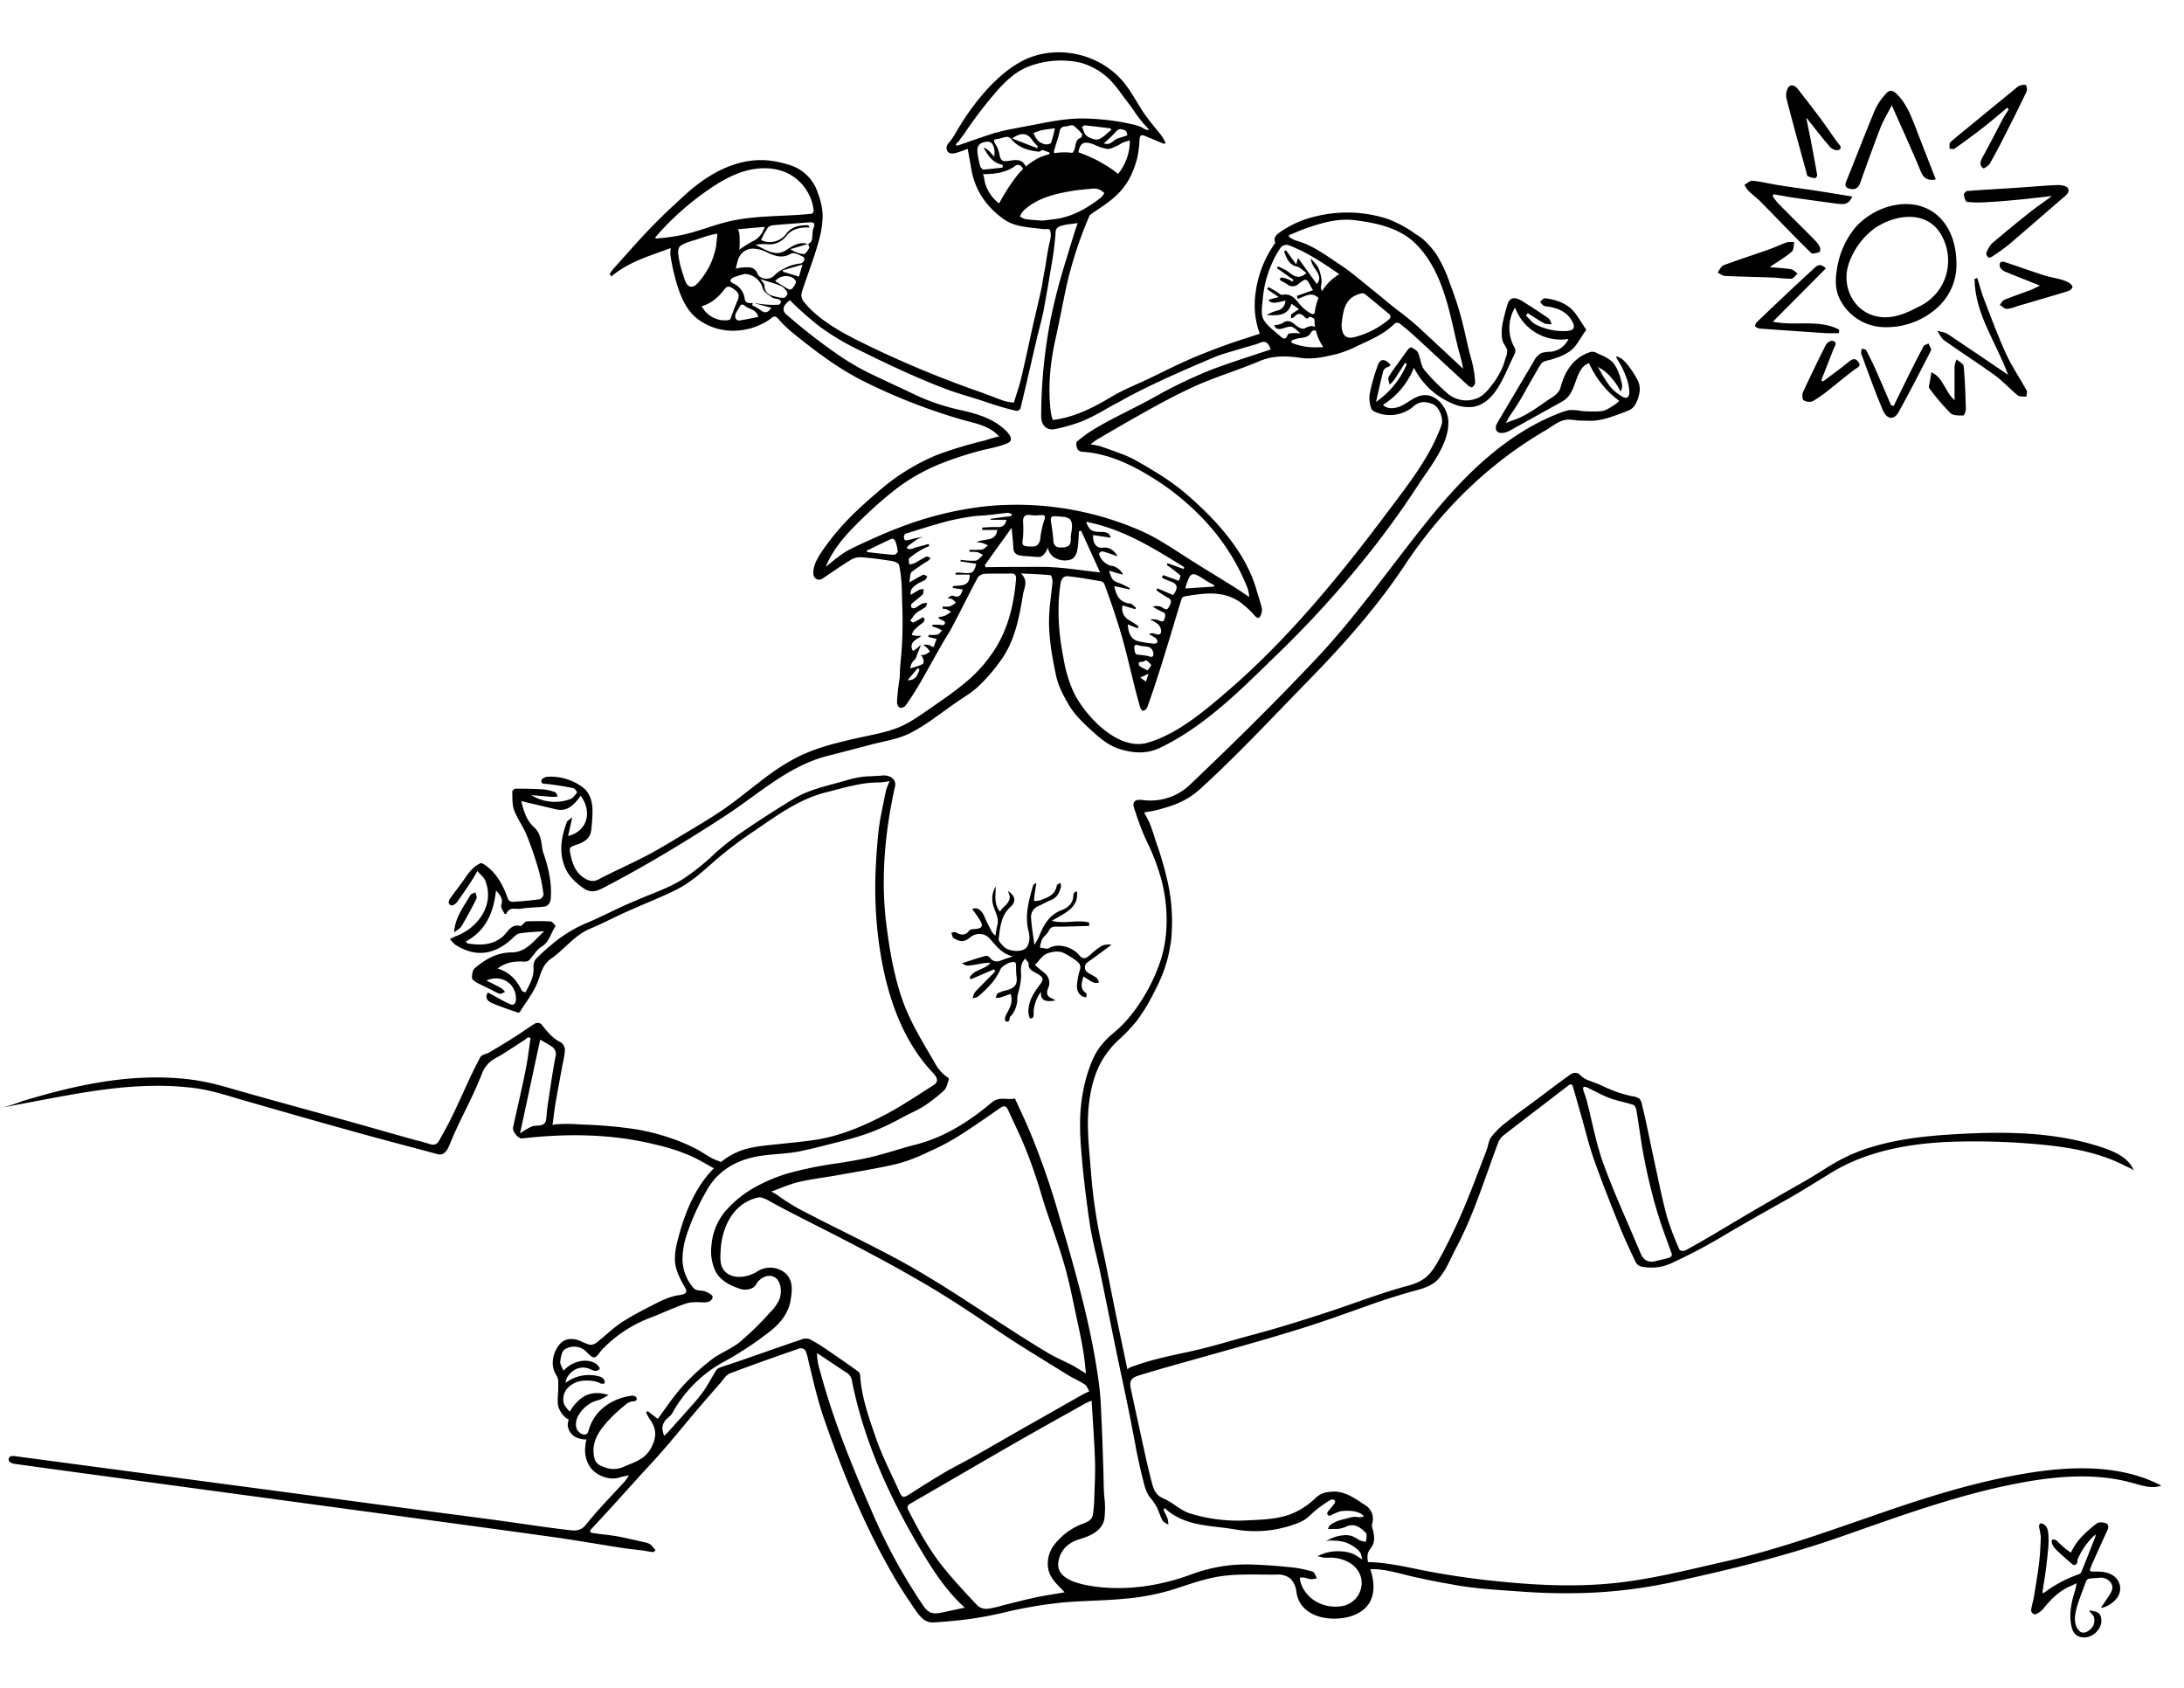 <svg xmlns="http://www.w3.org/2000/svg" viewBox="0 0 792 612"><path d="M678.19,416.09l-.12,0a63.63,63.63,0,0,0-10.72,4.46c-4.22,2.24-8.13,5-12.26,7.37-4.39,2.52-8.8,5-13.19,7.56-3.28,1.9-6.55,3.8-9.81,5.73-4,2.36-8,4.78-12,7.13-3,1.75-6,3.48-9,5.09-.51.27-1.86.09-2-.23a99.75,99.75,0,0,1-4.59-12c-1.81-6.73-3.15-13.6-4.64-20.42-1.14-5.21-2.17-10.44-3.32-15.65-.31-1.39-.66-2.77-1-4.15a5.73,5.73,0,0,0-.88-2.46,4.84,4.84,0,0,0-2.63-1,46.46,46.46,0,0,1-7.41-2.22c-1.49-.59-2.93-1.29-4.39-1.95s-2.9-1.11-4.34-1.68a7.73,7.73,0,0,1-2.11-1.2c-.64-.52-1.09-1.18-1.94-1.4a3.13,3.13,0,0,0-2.58.7c-4.39,3.1-8.64,6.41-13,9.64-3.41,2.55-6.91,5-10.23,7.67a29.48,29.48,0,0,0-5.21,5.14c-1,1.31-1.12,3.2-1.73,4.8-3.79,9.93-7.46,19.95-12.05,29.54-2,4.13-4,8.23-6.36,12.17-2.45,4.17-5.21,6.13-9.83,7.38-9.18,2.47-18.06,5.84-27.05,8.89-9.53,3.16-19.11,6.19-28.82,8.8-7.55,2-15,4.37-22.65,6.07-6.89,1.53-14,2.88-20.65,5.27-.42.15-2.95.85-2.79,1.59-1.57-7.48-3.09-14.61-4.55-21.74-1.5-7.29-2.85-14.61-4.43-21.87a189.14,189.14,0,0,1-4.15-26.55c-.62-8.34-1.73-16.6-1-25,.58-6.28,2.09-12.7,5.5-18.08a32.89,32.89,0,0,1,5.21-6.26,62.1,62.1,0,0,0,6.64-6.93,60,60,0,0,0,5.26-8.28c.89-1.66,1.73-3.35,2.54-5a52.15,52.15,0,0,0,3.35-8.87c.42-1.52.76-3.06,1-4.61a28.88,28.88,0,0,0,.6-4.72,66.08,66.08,0,0,0-1.55-19.62,124.08,124.08,0,0,0-3.79-13.1c-.9-2.62-1.66-5.36-2.75-7.91-.54-1.24-1.27-2.4-1.86-3.62,1.3-.22,2.5-.36,3.67-.64,6.56-1.59,11.75-3.36,16.81-8,13.3-12.1,25.82-25.58,38.4-38.45,13-13.26,25.41-27.14,35.68-42.63,13.23-19.94,30.43-36.87,51.16-48.9,2.38-1.39,4.65-3.46,7.49-3.77,1.76-.18,3.49.36,5.25.32,1.49,0,3,.14,4.47.05a25.79,25.79,0,0,0,6.61-1.45c2.27-.75,4.51-1.58,6.71-2.54a5.3,5.3,0,0,0,2.27-2.7,12.56,12.56,0,0,0,1.2-4.24,7.21,7.21,0,0,0-1.05-4.29,29.78,29.78,0,0,0-2.42-3.83,17,17,0,0,0-2.89-3.27,4.84,4.84,0,0,0-2.22-1,4.67,4.67,0,0,0,.76,1.57,28.67,28.67,0,0,1,2.6,5.16,21.94,21.94,0,0,1,1.21,4c.18,1.08.69,3.72-.69,4.24a1.76,1.76,0,0,1-1.36-.25,15.43,15.43,0,0,1-4.66-3.8,38.14,38.14,0,0,1-3.44-5.36l-.07-.12c-.41-.69-.82-1.39-1.21-2.09.42.75,1.35,1.05,2,1.5a16.61,16.61,0,0,1,3.3,3.08,19.69,19.69,0,0,1,2.6,3.72c.2.35.38.72.55,1.08,0,0,.44-.78.47-.89a4.58,4.58,0,0,0,.12-1.1,6.26,6.26,0,0,0-.37-2,19.13,19.13,0,0,0-1-3.15,11.83,11.83,0,0,0-2.12-3.55,13.11,13.11,0,0,0-3.25-2.15c-.73-.37-1.5-.65-2.23-1a3.37,3.37,0,0,0-2.38-.53c-6.34,2-9.4,7-11,13-.62,2.31-3.37,3.64-5.19,4.91-2.32,1.63-4.67,3.3-7.14,4.7a28.59,28.59,0,0,1-3.8,1.79q-1,.38-2,.72a7.47,7.47,0,0,1-1.89.62c.45-.15.7-.89.89-1.27.31-.6.7-1.14,1.07-1.71a95.44,95.44,0,0,0,6-9.82c1.59-2.8,3.2-5.6,4.86-8.37.79-1.33,2.5-1.39,3.83-1.79,3.14-.95,6.57-2.2,8.69-4.83,1.2-1.5,2.14-3.2,3.21-4.79a12.16,12.16,0,0,0,.82-1.16c-1.19-1.82-2.33-3.67-3.57-5.45-2.76-3.94-6.88-5.45-11.41-6-.52-.06-1.17.82-1.75,1.26a6.9,6.9,0,0,0,1.24,1.43,4.09,4.09,0,0,0,1.53.31c3.77.62,7.11,1.93,9,5.62,1,2.06.47,3-1.9,3.25A22.14,22.14,0,0,1,557,117.7c-1.42-.68-2.45-2.17-3.66-3.29l.68-.87c2,1.27,4,2.63,6.05,3.75a7.23,7.23,0,0,0,2.67.23c-.43-.75-.67-1.76-1.31-2.19-2.59-1.77-5.21-3.52-7.87-5.18-1.76-1.1-4.89-3.47-6.45-.79a7.07,7.07,0,0,0-.62,1.6c-.49,1.68-.94,3.39-1.32,5.1a18.12,18.12,0,0,0-.57,5.73,7.92,7.92,0,0,0,.71,2.83,8.24,8.24,0,0,1,1.25,2.29,7,7,0,0,1-.62,3c-.3,1-.56,2.08-1,3.1a29.65,29.65,0,0,1-4.32,7.1c-1.52,2-3.31,3.89-5.81,4.6a10.38,10.38,0,0,1-10.28-2.42,68.81,68.81,0,0,1-8-8.16c-1.3-1.67-1.39-4.24-2.31-6.27-.38-.82-1.48-1.35-2.33-1.89-.18-.12-.82.2-1.05.48-1,1.21-1.87,2.47-2.77,3.74-1.53,2.14-3.17,4.23-4.49,6.5-.38.65.2,1.85.33,2.8a12.52,12.52,0,0,0,1.61-1.65c1.38-2.06,2.67-4.18,4-6.27l.65.45A31.65,31.65,0,0,1,499,145.73c.93-4.06,1.7-7.64,2.61-11.19a2.37,2.37,0,0,1,1.38-1.36c1.61-.59,1.49-.88.18-1.93-2-1.56-3.06-.1-3.49,1.1a70.72,70.72,0,0,0-3,10.58,11.25,11.25,0,0,0,.57,5.14c.35,1.13,2.45,1.69,3.44,2a13.19,13.19,0,0,0,12-2.8c2.35-2,4.51-1.64,6.84-.76s4,5.26,3.26,7.46c-4.08,11.68-12.35,22-19.68,31.78-17.3,23.12-36.43,46.44-58.55,65.36-8.14,7-18,15.28-28.56,18.23s-22.36-9.65-26.57-18.16a47,47,0,0,1-3.6-11.61c-1.79-8.86-2.61-18-1.38-27,.2-1.5.47-3.86,2.85-3.62,4,.4,8,1.14,12.05,1.83a1.89,1.89,0,0,1,1.19,1.11c2.09,5.74,4.15,11.66,5.9,17.57,2.67,9,4.44,18.18,7.07,27.16.13.47.87,1.2,1.1,1.12a2.47,2.47,0,0,0,1.41-1.22c4.69-13,8.41-26.27,12.49-39.44a1.52,1.52,0,0,1,1.05-.82c6.78-1.14,13.62-2.26,19.83,1.86a32,32,0,0,1,5.62,5.12c.95,1,1.57,1.18,2.13-.06a4.67,4.67,0,0,0,.45-2.69c-.54-2.31-1.38-4.54-2-6.82-4-13.71-14.68-25.27-25.25-34.42-5.7-4.93-12.1-8.69-18.63-12.42-4-2.13-8.36-3.45-12.59-5a23.07,23.07,0,0,0-3.7-.68c1.35-1,2-1.59,2.79-2,3.82-2.24,7.65-4.48,11.5-6.67,7.49-4.26,15-8.48,22.84-12.1s16.23-6.06,24.22-9.45c4.92-2.1,9.93-1.9,14.91-1.17,4.64.68,9-.44,13.3-1.45a41.49,41.49,0,0,0,7.5-3c4.72-2.16,9.51-4.22,13.3-8a1.68,1.68,0,0,1,1.62-.14c2,1.58,4,3.22,5.92,5,6.37,5.85,12.69,11.76,19.06,17.61.39.36,1.22.78,1.51.61a2.23,2.23,0,0,0,1.06-1.6,38.85,38.85,0,0,0-.74-5.79c-.52-2.5-1.29-4.94-1.87-7.42-.85-3.65-1.63-7.42-2.64-11.07-1.09-4-2.45-7.83-3.88-11.68A49.55,49.55,0,0,0,521,92.43a26.78,26.78,0,0,0-3.32-4.11A17.69,17.69,0,0,0,513.54,85a44.31,44.31,0,0,0-10.12-5.55,47.49,47.49,0,0,0-26.6-.92,36.81,36.81,0,0,0-13.12,6c-1.07.79-1.78,1.75-1.39,3.13,0,.14.09.28.14.41s-.17.24-.26.36a40,40,0,0,0-7.05,19.37A29.65,29.65,0,0,0,456.85,121c-4.24,1.4-8.53,2.71-12.72,4.24-4.56,1.67-9.1,3.43-13.54,5.39-4.72,2.08-9.31,4.45-14,6.68s-9.24,4-13.5,6.54c-6.66,4-13.46,7.45-21.3,8.44a17.87,17.87,0,0,1-.66-2.4c-1.22-9.12-.33-18.11,1.65-27.05,1.36-6.16,2.53-12.36,3.84-18.54A145.64,145.64,0,0,1,395,78.41a2,2,0,0,1,.74-.83c4.17-2.85,8.58-5.52,11.69-9.58a24.81,24.81,0,0,0,3-5A35.79,35.79,0,0,0,412.47,57a40.62,40.62,0,0,0,.78-6.5c.13-1.67.81-1.71,2-1.19l6.94,2.89.48-.4a18.64,18.64,0,0,0-1.42-2.56C418.71,46,416,43,413.75,39.37s-4.12-7.11-6.83-10.2c-8.61-9.84-23.71-13.11-35.53-7.41a39.19,39.19,0,0,0-8.51,5.81,63.3,63.3,0,0,0-5.63,5.6,90.7,90.7,0,0,0-9.18,12.51c-1.34,2.14-2.51,4.53-4.24,6.4a2.35,2.35,0,0,0-.36,2.55c.54,1.11,1.91,1.17,3,.89a44.27,44.27,0,0,0,4.45-1.58c.43,2.4.87,4.69,1.24,7,1.26,7.81,5.36,13.84,11.67,18.42,4.22,3.05,9.32,3,14.19,3.68.92.13,2.47-.15,2.65.26.79,1.72.17,3.67-.22,5.42-.52,2.35-.87,4.73-1.24,7.11s-.95,4.87-1.26,7.3c-1,5-2.27,10-3.39,15-1.43,6.37-2.75,12.76-4.27,19.11-.7,3-1.75,5.85-2.63,8.74a20.61,20.61,0,0,1-3.37-.56c-3.11-1.08-6.16-2.34-9.26-3.43a380.25,380.25,0,0,1-40.19-16.67c-7-3.41-14.46-7.17-20.2-12.52A25.09,25.09,0,0,1,292,110a4.66,4.66,0,0,1-1.4-2.73,7.32,7.32,0,0,1,.48-2.29c1.92-5.84,4.18-11.55,5.8-17.49a36.24,36.24,0,0,0,1.45-9.56,25.8,25.8,0,0,0-1.79-8.08A15.51,15.51,0,0,0,286,59.72a40.81,40.81,0,0,0-5.56-1.31c-12.05-1.92-23.06,4.18-31.75,12-4.38,4-8.69,8-12.8,12.28-4.56,4.72-8.87,9.7-13.27,14.57-.56.62-1,1.32-1.55,2l.6,1c6.33-5.37,14-7.48,21.57-10.32a13.15,13.15,0,0,0-.12,2.58,76.64,76.64,0,0,0,2.41,10.7c1.39,4.43,3.22,8.89,6.91,12a20.91,20.91,0,0,0,12.57,4.68,23.53,23.53,0,0,0,12.1-2.85,18.57,18.57,0,0,0,1.65-1c.4-.26.78-.54,1.16-.84.94-.75,1.57-.46,2.4.5a40.13,40.13,0,0,0,5.17,5c7.89,6.37,15.62,12.29,24.66,17a211.17,211.17,0,0,0,37.63,14.72c4.55,1.2,9.37,2.19,12.61,5.91-.26-.29-4.82,1.26-5.45,1.42A146.81,146.81,0,0,0,339.67,165a76.69,76.69,0,0,0-21.07,13.14c-6.79,5.75-13.21,11.72-18.49,18.93-2.18,3-5.7,7.49-5.09,11.43a2.07,2.07,0,0,0,3.19,1.33c3.44-2.3,6.82-4.69,10.35-6.85a6.67,6.67,0,0,1,3.8-.92c3.71.28,7.41.78,11.09,1.36.95.15,2.43.77,2.58,1.43,1.19,5.22,1,10.65,1.19,16,.15,4.16.1,8.33-.1,12.49s-.83,8.2-.83,12.28a79.41,79.41,0,0,0-1,8.81,2.71,2.71,0,0,0,.94,2.18,2.3,2.3,0,0,0,2.1-.7c1.78-2.49,3.47-5.07,5-7.71,3.8-6.47,7.27-13.21,11.25-19.57,3.45-6.34,6.56-12.85,10-19.22a3.51,3.51,0,0,1,2.55-1.35c3.05-.16,6.13,0,9.18-.1,1.77-.09,2.28.51,2.13,2.2-.74,8.56-2.6,16.85-7.05,24.26a51,51,0,0,1-11.23,13c-4.28,3.59-9,6.78-13.52,9.91-3.61,2.49-7.24,5.08-11.36,6.65-4.76,1.82-9.83,2.6-14.77,3.73-7.36,1.69-14.78,3.46-21.54,6.92a74.29,74.29,0,0,0-9.2,5.67c-5.84,4.18-11.26,8.91-17.17,13-4.22,2.92-8.64,5.54-13,8.16-4.88,2.91-9.71,5.93-14.72,8.58-5.82,3.07-11.87,5.69-17.69,8.75a4.5,4.5,0,0,1-4.57,0c-3.41-1.72-4.81-4.79-5.59-8.32-.71-3.22-.77-3.19,2.17-4.22,2.59-.9,4.88-2.18,5.21-5.27a59.77,59.77,0,0,0,.45-7.31c-.08-3.14-1-6.31-3.49-8.16a19.4,19.4,0,0,0-12.92-3.85c-.76,0-2.07.79-2.11,1.3-.13,1.55,1.18,1.18,2.25,1.31,3.13.37,6.25.88,9.33,1.52a2.87,2.87,0,0,1,1.36,1.54c-.72.92-1.5,2.09-2.52,2.43a16.13,16.13,0,0,1-14.08-1.45c3,.25,5.5.48,8,.65a8.71,8.71,0,0,0,1.59-.18c-.32-.54-.53-1.4-1-1.56a16.81,16.81,0,0,0-4.36-1c-3.34-.21-6.69-.26-10-.26-.4,0-1.16.74-1.15,1.11.1,2.26-.08,4.67.69,6.71,1.17,3.12,3.26,5.88,4.53,9a128.35,128.35,0,0,1,4.3,12.52,65.77,65.77,0,0,1,1.82,9,2.28,2.28,0,0,1-1.4,1.76c-3.29.46-6.61.74-9.93.94a1.94,1.94,0,0,1-1.55-1c-1.62-4.56-3.7-8.81-7.64-11.85-.73-.55-2-1.41-2.39-1.16-.72.43-1,1.63-1.42,2.51l.44.43c.94,1.12,2.26,2.1,2.77,3.39,3.5,8.84-2.72,17.11-10.54,20.1-.78.29-1.52.71-2.27,1.07a11.6,11.6,0,0,0,1.87,2c7.24,4.71,14,3.76,20.29-1.78.94-.82,1.85-2,2.93-2.23,2.83-.52,5.75-.57,9.1-.84-3.74,3.39-6.5,7.68-11.85,7.7s-9.53,2.51-13.36,5.74c-.79.66-1,2.3-1,3.5,0,.54,1,1.27,1.63,1.64,1.89,1,3.87,1.92,5.81,2.87a11.93,11.93,0,0,0,2.64,1.24c.58.12,1.29-.42,1.94-.66a7.81,7.81,0,0,0-1.43-1.39c-1.64-.92-3.34-1.73-5.35-2.75,5.55-2.44,10.88,1.25,10.7,6.72,0,1.81-.84,2.48-2.43,1.72-2.63-1.27-5.16-2.73-7.69-4.08-1.17,1.41-.41,3,1.14,3.67,3.17,1.44,6.52,2.48,9.82,3.64.17.06.58-.24.72-.46,2.2-3.57,4.92-6.94,6.37-10.79,1.2-3.19,1.77-6.23,4.92-8.42,4.86-3.37,8.4-8.46,14.12-10.82,3.8-1.57,7.47-3.48,11.2-5.22,1.35-.63,2.72-1.22,4.09-1.83,5.27-2.33,10.64-4.45,15.78-7s9.4-6.37,13.69-10.19a146.55,146.55,0,0,1,14.76-11.21c8.18-5.58,16.15-11.52,26.1-14,6.37-1.58,12.6-3.61,19.26-3.55a24.9,24.9,0,0,0,3.68-.5,25.92,25.92,0,0,0-1.39,3.68c-1,5.09-2.22,10.16-2.73,15.3-.4,4-.71,8-.9,12.06a151.62,151.62,0,0,0,.5,22.25c1.84,18.56,7.07,38.65,20.22,52.51,1.89,2,2,3.36.13,4.52-6,3.77-11.94,7.85-18.27,11.08-7.75,4-15.83,7.36-24.55,8.69-4.94.75-9.91,1.17-14.87,1.71-4.77.52-9.62.91-14,3-11.14,5.26-17.17,17.72-20.31,29.08-.91,3.31-1.92,6.84-1.66,10.37s2.09,6.66,3.8,9.72c1.16,2.09-1.42,2.27-2.84,2.51-3.48.59-6.6,2.27-9.71,3.85-3.32,1.69-6.6,3.45-9.77,5.4-3.6,2.21-6.65,5.32-10,7.93a3.53,3.53,0,0,1-2.55.71,37.58,37.58,0,0,1-3.82-1.58c-2.69-.91-5.32-.66-7.14,1.66-2.67,3.41-3,7.84-1.13,10.77a5,5,0,0,1,.83,2.36c0,1.51,0,3-.09,4.53a20.4,20.4,0,0,0,0,4.35,8.79,8.79,0,0,0,3,4.57c.06,0,.86.58.9.42a6.7,6.7,0,0,0-.39,2A5.35,5.35,0,0,0,208.6,521a8.27,8.27,0,0,0,4.08.94,12,12,0,0,0-.41,2.36,11.07,11.07,0,0,0,1.91,7.91c2.31,2.94,6.85,4.69,10.49,3.5.92-.31,1.9-.44,3.41-.78a23.72,23.72,0,0,1-1.49,2.19c-4.72,5.2-9.71,10.18-14.07,15.67-1.93,2.44-3.94,2.27-6.21,2-9.78-1.12-19.52-2.73-29.28-4l-30.38-4L5.45,528c-.82-.11-1.85-.11-2.22.63a1.37,1.37,0,0,0,.56,1.65,4.12,4.12,0,0,0,1.79.55c20.15,2.83,168.74,22.81,188.88,25.65,2.73.38,5.46.74,8.19,1.14,5.92.87,11.82,1.85,17.73,2.81,2.7.45,5.4.89,8.12,1.23l4.5.52c.5.06,4,.79,4.21.49s.33-.41.5-.62c-1.32-1.54-1.68-2.36-3.78-2.8-3.58-.75-7.16-1.7-10.76-2.3-2.67-.44-5.38-.63-8-1.06-.9-.15-1.82-.33-.52-1.71,5.58-5.91,11-12,16.43-18,3.27-3.6,6.62-7.13,9.8-10.81,3.92-4.51,7.67-9.17,11.53-13.72,2.94-3.47,5.94-6.89,8.94-10.31,1-1.18,2-2.82,3.28-3.32,8.42-3.21,16.93-6.19,25.45-9.14a2.23,2.23,0,0,1,2,.8,19.14,19.14,0,0,1,1.11,3.87c1.73,7.11,3.3,14.16,5.71,21.08,6.88,19.79,14.91,39.4,25.57,57.57,2.27,3.87,4.78,7.61,7.31,11.32,1.61,2.37,3.49,4.94,6.66,4.77,3.76-.2,7.52-.58,11.27-1a135.69,135.69,0,0,0,14.44-2.62A161.05,161.05,0,0,1,385.9,581c7.48-.61,15-.61,22.49-1.36a83.75,83.75,0,0,0,16-3c6-1.84,12-4.18,18.19-5.08,6.65-1,13.51-.54,20.28-.62a7.22,7.22,0,0,1,5.16,1.51,8.38,8.38,0,0,1,2.14,5c1.3,8.18,10.22,10.34,17.33,9.15,3.39-.57,6.83-2.06,8.83-5,2.46-3.68,2-8.4.67-12.4-.8-2.42-2-5.26,0-7.71,1.8-2.2,1.42-4.47.86-6.87a4.33,4.33,0,0,1-.33-1.92,5.8,5.8,0,0,0-2.33-6.88c-4-2.55-7.9-5.67-13.14-4.85a7.85,7.85,0,0,0-4.91,2.12,26.86,26.86,0,0,1-8.12,5.52c-5.14,2.25-10.76,2.37-16.32,2.64a59,59,0,0,1-21.3-2.53c-3.39-1.11-6.16-4-9.51-5.4-3.18-1.31-3.73-4-4.39-6.5-1.69-6.46-3-13-4.45-19.54q-1.53-6.93-3-13.89c-.52-2.55.1-3.77,2.76-4.6,8-2.47,16.22-4.71,24.33-7,11.8-3.31,23.6-6.61,35.3-10.27,8.6-2.69,17.06-5.8,25.55-8.81,4-1.41,8.22-2.72,12.34-3.94,3.9-1.17,8.37-1.81,11.25-5s4.39-7.39,6.39-11.13c6.5-12.21,10.47-25.42,15.32-38.31a6.46,6.46,0,0,1,2-2.7c7.72-6,15.52-11.91,23.26-17.89,1-.8,1.57-.78,1.93.5q1.37,4.85,2.75,9.67c1.59,5.54,2.91,11.18,4.83,16.61,2.92,8.27,6.18,16.43,9.44,24.57,1.71,4.25,3.69,8.4,5.66,12.53A3.22,3.22,0,0,0,595,459.2a17.39,17.39,0,0,0,11.37-1.29,208.05,208.05,0,0,0,20.83-11.14c6.52-3.8,13.1-7.52,19.68-11.21,5.86-3.27,11.51-6.86,17.24-10.36,13.56-8.28,29.92-10.87,45.58-11.26a252.25,252.25,0,0,1,26.37.72c8.29.66,16.64,1.61,24.62,4.06a62.1,62.1,0,0,1,6.76,2.48q1.65.72,3.24,1.56c.59.31,2.92,1.18,3.14,1.79-1.59-4.35-6.25-6.68-10.63-8.2-16.43-5.72-34.17-6.14-51.37-5.25C700.53,411.68,689.06,412.65,678.19,416.09ZM415.57,247.14l-2.07-1.45,3-1.4C416.1,245.5,415.83,246.32,415.57,247.14Zm.62-4c-1.33-.84-3-1.31-3.22-2.14-.42-1.69,2-.45,2.46-1.7a8,8,0,0,1,2,1.75C417.62,241.28,416.77,242.17,416.19,243.09Zm2.08-5.81c-.2,1.43-1.35.66-2.22.49-1.12-.23-2.26-.31-4-.53a3,3,0,0,1-.6-1.35c-.07-1-.64-2.64,1.63-1.91,1.3.41,2.83.22,4,.79A3,3,0,0,1,418.27,237.28Zm11-31-5.89-2.11c-.07.22-.15.44-.22.67A59.31,59.31,0,0,1,428,208.6c.27.25-.35,1.47-.51,2l-5.7-2.07c-.16.25-.31.5-.47.74,1.81,1.94,8,1.26,4.11,6.5l-5.72-2.45-.36.7a36.82,36.82,0,0,0,4,2.6c2.07,1,1.13,2.35.51,3.52-.76,1.44-1.59.58-2.58,0a4.41,4.41,0,0,0-3.19-.19,19.2,19.2,0,0,0,3.39,1.89c1.75.58.88,2,.74,2.7-.22,1.16-1.24.74-2.16.34a5.11,5.11,0,0,0-3-.19,11.68,11.68,0,0,1,2.82,1.58,3.84,3.84,0,0,1,1.2,2.58c-.14,1.72-1.4,1.3-2.54.88a2,2,0,0,0-1.84.27,16.75,16.75,0,0,1,2.45,1.4,1.94,1.94,0,0,1,.55,1.48c0,.22-.87.56-1.3.52-1.72-.18-3.43-.43-5.12-.76-3.31-.64-4.06-3.2-4.32-6.24l3.56,1.41.4-.68a30.82,30.82,0,0,0-3.16-2.09,4.87,4.87,0,0,1-2.7-5.52l4.61,1.36.29-.55c-.74-.52-1.44-1.43-2.23-1.51-3.69-.38-4.95-2.83-5.65-6.3l5.5,1.17.21-.36a28.84,28.84,0,0,0-3.33-1.68c-3.06-1.12-3.07-1.08-4.29-4.72l5,1.45c-.13-1.18-2.43-3.06-4-3.21-2-.2-4.5-2.57-4.59-4.52,0-.24.93-.8,1.29-.71,1.72.45,3.39,1.08,5.47,1.78-1.52-2.22-2.8-3.41-5.53-3.13-2.19.23-3.58-1.62-3.4-4.57l6.37.94c-.46-1.93-1.94-2.07-3.53-2.08-3.32,0-4.22-.58-5.4-3.68,13.4,2.58,24.46,9.56,35.57,16.44Zm10.94,6.37-10.24.67a1,1,0,0,1-.05-.49c1.89-5.69,2.15-5.77,7.18-2.52,1,.68,2.16,1.23,3.24,1.84C440.32,212.34,440.27,212.5,440.23,212.67Zm37.51-86.76a23,23,0,0,1-9.29-1.62l-.13-.81a14.44,14.44,0,0,1,2.87-.9c1.72-.19,3.3-.3,4.29-2.1.67-1.21,2.86-.79,3.58.61.27.53.32,1.17.61,1.68C481.43,125.91,481.45,125.9,477.74,125.91Zm25.81-10a31.05,31.05,0,0,1-12.35,6.29c-2.76.74-4.29-.43-4.62-3.35,0-.36-.07-.72-.08-.92.62-6.07,1.43-10,6.85-11.49a2,2,0,0,1,1.56.08c2.87,2.3,5.67,4.69,8.5,7C504.32,114.32,504.66,115,503.55,115.92ZM473.49,82.83c5.73-2,11.58-3.73,17.72-3,7.86,1,16.2,2.72,22.07,8.46s9.11,13.4,11.38,21.15c1.53,5.22,2.59,10.57,3.88,15.85.66,2.74,1.55,5.42,2.05,8.42l-4.85-4.53-1.6-1.5L515,119.2c-2.55-2.36-5.22-4.5-8-6.61-3.1-2.34-6-4.89-9.06-7.32C494,102.14,490.2,98.78,486,96c-5.1-3.35-10-7.17-16.09-8.78A12.07,12.07,0,0,1,467.59,86c-.08-.24-.15-.48-.22-.71C469.41,84.49,471.41,83.55,473.49,82.83ZM457.94,108.3a39.61,39.61,0,0,1,3.6-13.41,29,29,0,0,1,3-5.25,2.84,2.84,0,0,1,2.53-.82c6.74,2.51,12.67,6.49,18.55,10.56,1.52,1.05.73,1.38-.18,2.05-1.86,1.37-3.66,2.83-5.6,4.35-.74-.48-1-1.1-.7-2.66.39-1.73-.25-3.83-.88-5.61-.44-1.25-1.63-2.23-2.88-3.83,0,3.72,5,5.82,2.16,9.32l-6.83-9.47c-.22.8-.37,1.32-.66,2.36l-3.72-5.19-.67.54c.92,2.32,1.64,4.66,4.66,5.42,1.23.31,2.25,1.49,3.45,2.32-3.16,2.86-5,.65-7.14-.81a23.56,23.56,0,0,0-3.19-1.56c-.13.21-.25.42-.37.63l6,4.22-.41.64a14.09,14.09,0,0,0-1.75-.94,9.25,9.25,0,0,0-2.25-.55c-.18,0-.46.46-.6.76,0,.06.36.35.59.48.69.4,1.44.73,2.1,1.19a3,3,0,0,0,4,0c3-2.3,3-2.23,4.73,1.06a12.24,12.24,0,0,0,.68,1.1l-5.84,2.08.22,1.14,2.24-.9a7.46,7.46,0,0,1,2.35-.68,3.39,3.39,0,0,1,2.34.68,4,4,0,0,1,1.12.93c.27.44.06.62-.15,1a27.73,27.73,0,0,0-1.21,3.3c-.45,1.29-1.24,1.41-2.26.69a17.17,17.17,0,0,1-3-2.37c-1.91-2.16-3.34-4.88-7-4.17-.6.12-1.39-.78-2.09-1.2L460,104.08l-.51.75,4.19,2.88-3.72,1c1,1.33,1.88,1.38,6.17.27a3.71,3.71,0,0,1-2.78,3.6,13.65,13.65,0,0,0-4,1.66c3.67.11,7.53.57,9-4.11l2.71,2a23.63,23.63,0,0,0-2.76,1.84c-.27.23-.09,1-.12,1.47.39-.17.92-.23,1.16-.52,1.09-1.33,2.13-1.49,3.48-.29.42.37,1.14,1.63,2,.21a4,4,0,0,1,2.07,1,5,5,0,0,1,.63,2.33c0,.09-.54.44-.68.37-1.48-.74-2.55,0-3.88.59-.77.33-2.4-.57-3.25-1.34-1.56-1.41-2.92-1.88-4.79-.56-.72.51-1.82.48-2.89.73.73,1.61,1.95,1.48,3.26,1.09,3.25-1,3.25-1,6.26,1.86a19.73,19.73,0,0,0-2.64-.13c-.68,0-1.83.19-1.93.54-.72,2.53-2.09,1.13-2.93.39-2.15-1.9-4.74-3.7-6-6.14C457.19,113.57,457.74,110.72,457.94,108.3ZM409.37,54.7a18.81,18.81,0,0,1-3.82,8.23c-.21.26-.52.64-.89.63s-.38-.25-.56-.45c-.56-.6-1.24-1.12-1.85-1.67a27.28,27.28,0,0,0-3.83-3,54.62,54.62,0,0,0-7.35-3.22c.6-3.45,2-4.21,5.63-2.82A18.85,18.85,0,0,0,401.49,54c1.19.11,2.49-.65,3.68-1.16.74-.32,1.39-.87,2.13-1.15s1.61-.54,2.41-.82A17.92,17.92,0,0,1,409.37,54.7ZM376.78,55c.41,0,.92-.67,1.28-.59a18.14,18.14,0,0,1,2.68,1c-.38.69-.59,1.7-1.18,2-2.36,1.26-4.84,2.3-7.29,3.43-1.3-2.56-2.42-3.12-5.63-2.64-3.48.52-3.73.29-4.37-3a9.76,9.76,0,0,0-1.33-3c-.61-1-.86-1.61.69-1.8,1.18-.14,2.32-.66,3.5-.78a2.2,2.2,0,0,1,1.57.8C369.33,53.56,372.91,54.6,376.78,55Zm-9.69-4.77c3.17-2.41,5.62-2,7.32.69A15.92,15.92,0,0,0,376.33,53c-.06.25-.11.49-.17.74Zm12,2.11A5.69,5.69,0,0,1,376.38,51a11.59,11.59,0,0,1-1.62-2.74,22.37,22.37,0,0,1,2.82-1c1.45-.31,2.93-.46,4.95-.76a42.53,42.53,0,0,1-1.37,5.27C381,52.17,379.74,52.46,379.09,52.32Zm5.14-4.56a2.08,2.08,0,0,1,2.25-1.94c1-.08,2.2-.7,2.81-.3a19.06,19.06,0,0,1,3.19,3.15c-.24.78-.25,1.15-.37,1.18-2.41.76-1.88,3.09-2.63,4.74a2.34,2.34,0,0,1-1.35,1.22,19.62,19.62,0,0,1-4.57.6c-.49,0-1.47-1-1.38-1.4C382.76,52.57,383.74,50.21,384.23,47.76Zm14.19,2.71c-1.16.41-3-.3-4.21-1.1-.93-.63-1.28-2.13-1.82-3.28,0-.07.67-.69,1-.65,3.11.31,6.22.71,9.32,1.08l.3.55C401.49,48.25,400.14,49.87,398.42,50.47Zm6.26-2.73c1.11-1.38,2.37-.92,3.4-.42.57.28.67,1.51.76,1.73-1.45.47-2.55.81-3.63,1.19-1.51.54-2.49,2.59-4.94,1.74A47,47,0,0,0,404.68,47.74Zm-56.33,4.65-1.05.34a.59.59,0,0,1-.47,0,.4.4,0,0,1-.1-.49c.08-.18.4-.32.34-.51.49-.19,1-1.12,1.3-1.52.46-.6.93-1.2,1.36-1.83A155.72,155.72,0,0,1,360.1,34.64c3.66-4.31,7.45-8.35,12.82-10.49a32.88,32.88,0,0,1,18.59-1.5,24.28,24.28,0,0,1,11.81,7.15A50.55,50.55,0,0,1,407,34.5c1.36,1.82,2.79,3.61,4.07,5.49a50.26,50.26,0,0,0,4,5.26,9.9,9.9,0,0,1,1.57,1.81c-1.17.23-2-.64-3-1.07a20.12,20.12,0,0,0-3.43-1c-1.44-.33-2.88-.62-4.33-.86a86.48,86.48,0,0,0-8.79-1c-.9-.06-1.79-.1-2.68-.14-7.32-.3-14.24,1.25-21.26,2.6-3.91.75-7.85,1.4-11.68,2.44a5.12,5.12,0,0,0-1.2.34C356.26,49.6,352.32,51.07,348.35,52.39Zm7.11,7.86a34.55,34.55,0,0,1-.95-4.63c-.38-2.75.63-4,3.4-4.24,1.8-.16,2.3,1.22,2.65,2.56a14.23,14.23,0,0,1,0,2.86c-.86-.94-1.35-1.54-1.91-2.07a5.49,5.49,0,0,0-2-1.25c1.64,2.84,3.3,5.65,7,6.27l-.09,1c-2.32.25-4.63.57-7,.71C356.28,61.46,355.6,60.74,355.46,60.25Zm8.46,13.42a1,1,0,0,1-.14.15c-.52.44-1.24.13-1.77-.29a14.5,14.5,0,0,1-4.86-7.45c-.09-.33-.39-2.94-.8-2.95,4.76,0,8.71-.63,12.16-3.23a1.71,1.71,0,0,1,1.68.23c.62.72,1.45,1.43.45,2.73-2,2.55-3.7,5.29-5.44,8C364.67,71.69,364.52,72.93,363.92,73.67ZM378,80c-2.1-.17-4.16-.26-6.19-.55a6.61,6.61,0,0,1-1.95-1,9,9,0,0,1,1.24-2c4.77-4.51,10.84-6,17-7.11,2.65-.47,5.36-.68,8.05-.93a5.73,5.73,0,0,1,2.44.27,8.64,8.64,0,0,1,1.9,1.34,9.06,9.06,0,0,1-1.34,1.7c-4.68,3.62-9.7,6.56-15.64,7.59C381.71,79.58,379.84,79.76,378,80Zm-88.26,20.3L284,98.53l-.2-.51L291,95.94C290.38,98,290.05,99.21,289.75,100.3Zm-2.35,4.24a1.38,1.38,0,0,1-1.27.42c-1.68-.92-3.29-2-5-3,1.85-2.44,6.17-2.51,7.49,0C288.85,102.5,287.93,103.74,287.4,104.54Zm2.82-9a18.67,18.67,0,0,0-3.92.92c-1.9.9-4,1.8-5.37,3.31-1.9,2.11-5.4,1.42-6.17-.44-1.26-3-3.52-2.35-5.71-2.32a12.65,12.65,0,0,0-2.19.41c.52-3.94,2-7,6-7.27a11.77,11.77,0,0,1,5.48,1.44c2.86,1.32,5.44,2.19,8.56.37.94-.54,3,.44,4.34,1.15C292.25,93.67,291.52,95.29,290.22,95.58Zm-25.33-9.86c-1-1.45-.85-2.2.91-2.37,3.75-.38,7.5-.69,11.58-1.06-1,2.52-2.15,4.19-4.33,5.2a45.24,45.24,0,0,0-5.35,3.38A56,56,0,0,0,264.89,85.72Zm30.12-3c-.5,1.38-.28,3-.61,4.46-.12.56-.86,1-1.31,1.46.13.46.53,1.09.36,1.36-.54.84-1.31,2.19-1.94,2.17a10.64,10.64,0,0,1-4.9-1.79l6.33-1.87c-3.12-1-5.67.82-7.91,2.26s-4.22,1.17-6.35.33c-1.37-.53-2.65-1.29-4.68-2.3a23,23,0,0,1,3.68-.26,7.78,7.78,0,0,0,7.54-3c2-2.53,5-3.17,8.39-3-.29-.44-.43-.85-.57-.85-3,0-5.79.41-7.83,3a7.38,7.38,0,0,1-8.51,2.69A3.1,3.1,0,0,1,276,87a40.52,40.52,0,0,1,2.46-4.49,3.27,3.27,0,0,1,2.16-.86c4.15-.39,8.3-.67,12.46-1C294.69,80.54,295.83,80.51,295,82.76Zm-54.82,3.55a18.92,18.92,0,0,1-2,.22c-.75,0-.66-.25-.23-.75.8-.92,1.62-1.84,2.45-2.73A102.28,102.28,0,0,1,256.59,69c4.32-3,8.94-5.74,14-7.1S281.34,60.61,286,63a17.21,17.21,0,0,1,9,12.82,1.66,1.66,0,0,1-.31,1.45,1.64,1.64,0,0,1-.95.29c-9.93,1-20.05.47-29.75,2.81-5.33,1.28-10.42,3.4-15.78,4.62l-.57.12C245.17,85.68,242.68,86,240.19,86.31Zm11.3,17.54a1.7,1.7,0,0,1-2-.32c-1.06-1-1.33-2.71-1.8-4a34.69,34.69,0,0,1-1.67-7,4.36,4.36,0,0,1,.25-2.68c.45-.84,1.36-1.11,2.15-1.52a21.17,21.17,0,0,1,3.31-1.13c2.75-.88,5.54-2,8.4-2.37.07,0-.41,4.41-.49,4.81a27,27,0,0,1-6.59,13.08A4.9,4.9,0,0,1,251.49,103.85ZM265,115.33a1,1,0,0,1-.34.56,3.91,3.91,0,0,1-1.93.23,8.51,8.51,0,0,1-.88,0,9.68,9.68,0,0,1-7.64-5.57,1.17,1.17,0,0,1-.13-.4c0-.43.44-.7.84-.87a27.14,27.14,0,0,0,7.19-4.12c.69-.6,1.47-1.32,2.38-1.19a2.93,2.93,0,0,1,1.17.55c1,.65,2.07,1.46,2.2,2.64a4.14,4.14,0,0,1-.49,2C266.54,111.19,265.75,113.25,265,115.33Zm3.26.86c-1.32.21-2.05-1.12-1.41-2.59.31-.73.83-1.37,1.19-2.09.55-1.12,1-1.51,2.23-.52,1.49,1.23,4,1.1,4.71,3.93C272.7,115.36,270.5,115.83,268.3,116.19Zm14.1-5.71a33.64,33.64,0,0,1-4.71-.06c-1.41-.1-2.82-.38-4.23-.5l6.27,1.67c-1.08,1.87-2.43,2-3.56,1.07a21.67,21.67,0,0,0-3.35-1.94l.21-.83-.5,0c-1.24,0-2.24-.07-2.43-1.59a7.09,7.09,0,0,0-4.32-5.61c-1.62-.82-.55-1.72.17-2.06a30.2,30.2,0,0,1,4.24-1.31,7.12,7.12,0,0,1,6.48,5.33c.42,1.3,2.11,2.26,3.37,3.19.62.45,1.58.41,2.34.71.37.14,1,.63.91.78C283.13,109.75,282.74,110.46,282.4,110.48Zm-.64-2.82c-2.4-.47-4.49-1.24-4.53-4.3,0-.56-.72-1.1-1.48-2.17,3,1,5.41,1.58,7.69,2.58a5.43,5.43,0,0,1,2.17,2.53c.16.3-.65,1.53-1.18,1.67A6.78,6.78,0,0,1,281.76,107.66Zm42.37,93.51c-3.22-.22-6.44-.62-9.65-1l-.15-.49c3.07-1.49,6.13-3,9.24-4.41.21-.1,1,.55,1.15,1a13.58,13.58,0,0,1,.86,3.68C325.6,200.36,324.61,201.21,324.13,201.17Zm1.81-9.81c-2,.79-4.05,1.61-6.06,2.48q-5.52,2.39-10.94,5c-3.56,1.74-6.39,4.22-9.47,6.7,2.4-5.82,6.46-10.75,10.89-15.15a149.21,149.21,0,0,1,14.9-13.31,68.9,68.9,0,0,1,17.58-9.6,121.81,121.81,0,0,1,11.79-3.82c3.55-1,7.47-1.49,10.85-3,3.14-1.4-.91-4.82-2.29-5.92-4.2-3.36-9.43-4.83-14.58-6a77.09,77.09,0,0,1-15.72-5.14c-5.56-2.65-11.16-5.22-16.72-7.87a92.3,92.3,0,0,1-10.94-6.23,208.12,208.12,0,0,1-19.75-15.25,3.8,3.8,0,0,1-1.12-1.28,2.57,2.57,0,0,1,.34-2.39,7.41,7.41,0,0,1,1.81-1.72,114.81,114.81,0,0,0,11,9.72,92.29,92.29,0,0,0,14.71,8.66c10.06,5,20.47,9.89,31,13.87,4,1.51,8.13,2.63,12.19,3.94,2,.63,3.93,1.34,5.92,1.94,2.45.74,4.91,1.46,7.39,2a1.7,1.7,0,0,0,1.39-.93c2.07-8.52,4-17.07,6-25.61.83-3.51,1.84-7,2.5-10.51l.54-3c.78-4.36,1.52-8.72,2.25-13.09a111,111,0,0,0,1.44-11.65,2.13,2.13,0,0,1,1.22-2c2-.9,4.36-.89,6.8-1.33-.52,1.55-1.06,3-1.52,4.55-1.93,6.39-4,12.73-5.69,19.18q-1.44,5.46-2.58,11a185.49,185.49,0,0,0-3.46,35.43c0,2.55,1.43,5.28,5.14,4.53a65.23,65.23,0,0,0,7.89-2.15c4.67-1.6,8.86-4.19,13.14-6.58,2.36-1.18,4.62-2.57,7-3.78,9.51-4.92,19.44-9.23,29.29-13.39,3.45-1.46,7.13-2.34,10.72-3.46,2-.64,4.19-1.09,6.17-1.9,2.34-1,3.11.35,3.9,2.41-7,2.34-13.95,4.52-20.8,7.06a169.35,169.35,0,0,0-22,10.56c-7,3.84-14.39,7.15-21.27,11.29a45.18,45.18,0,0,0-6.2,4.5c-.43.37-.2,1.81.1,2.61a2.19,2.19,0,0,0,1.65,1.07c8.88.49,17.26,4.28,24.74,8.87a92.83,92.83,0,0,1,20.47,16.77q2,2.18,3.78,4.46A77.64,77.64,0,0,1,452,212.25a11.58,11.58,0,0,1,1,4.22c-1.7-1.14-3.37-2.32-5.1-3.41-5.71-3.59-11.51-7.06-17.2-10.69s-11-7.29-17-9.92a112.37,112.37,0,0,0-56-8.9c-.88.1-1.76.2-2.64.32A125.93,125.93,0,0,0,325.94,191.36Zm62.39,4.07a3.22,3.22,0,0,1-.61,2.34,3.94,3.94,0,0,1-2.57.73c-2.18.12-3-.59-3.13-2.63-.19-2.32-.52-4.63-.89-6.93-.16-1,.08-1.75,1.2-1.75a23.11,23.11,0,0,1,3.11.22,4.07,4.07,0,0,1,2.59.87c1,1.09.8,2.91.61,4.26,0,.11,0,.21-.05.32a13.86,13.86,0,0,0-.27,2.23C388.33,195.2,388.33,195.31,388.33,195.43ZM371,189.12c-.07-2,1-2.75,3-2.31a13.94,13.94,0,0,0,2.89,0c1.12,0,2.54-.5,1.83,1.71a32.31,32.31,0,0,0-1.46,6.57,3.52,3.52,0,0,1-1.24,2.68,3.84,3.84,0,0,1-2.29.37,6.9,6.9,0,0,1-2.36-.29c-1-.45-.48-2.15-.39-3A39.94,39.94,0,0,0,371,189.12ZM329.1,246.64l3.74-4.39.6.52C332.72,244.67,332.19,246.75,329.1,246.64Zm25.4-46.42a7.26,7.26,0,0,1,1.95,1.08c-.89.7-1.72,1.88-2.69,2a26.41,26.41,0,0,1-5.37-.33l-.09.59,5.73.86c-.82,3.34-1.48,3.71-5.29,3.25a18.1,18.1,0,0,0-2.21,0l0,.67h5.13c.07,4.68-3.56,3.74-6.19,4.24l.15.62,3.51.53c-.59,1.75-1.09,3.28-3.48,2.29-.52-.21-1.31.23-2,.93a4.66,4.66,0,0,1,1.57.29,7.88,7.88,0,0,1,1.43,1.29,8.94,8.94,0,0,1-2.16,1.33,10.09,10.09,0,0,1-2.64.05c0,.28,0,.55,0,.83a4.46,4.46,0,0,1,1.23.14,18.83,18.83,0,0,1,1.84.95,16.85,16.85,0,0,1-2.33,1.47,11.31,11.31,0,0,1-2.34.45c.28.45.33.62.43.67.71.41,2,.81,2,1.2,0,1.53-1.29.92-2.19.9s-1.51,0-2.27,0l-.18.6c.64.21,1.28.39,1.9.64s1.14.56,1.72.85c-.58.52-1.07,1.32-1.74,1.5a12.39,12.39,0,0,1-3.11.07l-.15.75,3,.75c-.34.9-.71,1.86-1.09,2.88a2.15,2.15,0,0,1-.67-.1,3.53,3.53,0,0,0-1.22-.62c-.52-.06-1.07-.09-1.6-.15a.44.44,0,0,0,.07.35,1.07,1.07,0,0,0,.26.26,8.49,8.49,0,0,1,1.07.9c.29.32.48.73.76,1.06a17,17,0,0,1-1.55,1,3.83,3.83,0,0,1-1.93.24c.14,0,.6.5.69.62a1.72,1.72,0,0,1,.22.56,2.6,2.6,0,0,1,.18,1.73c-.19.41-.84.68-1.34.86-1.06.4-2.16.71-3.38,1.1a4.38,4.38,0,0,1,.64-2.11c.36-.61.95-1,1.33-1.6a5.3,5.3,0,0,0,.37-1c.17-.44.34-.88.52-1.32s.35-.88.52-1.31l.27-.69a2.06,2.06,0,0,1,.23-.57l-1.58,1.37a15.14,15.14,0,0,1-1.34.92,4.42,4.42,0,0,1-.52-1.32c-.14-2.46,2-2.86,3.55-4.19-.52,0-1,0-1.56,0s-1.28-.2-1.92-.3a5.55,5.55,0,0,1,.8-1.72,23.2,23.2,0,0,1,2.91-2.51c1.1-.83,1.25-1.58.34-2.23-1.22.7-2.3,1.39-3.44,1.91-.24.1-.75-.41-1.13-.64a15.34,15.34,0,0,1,2-2.66c1-.89,2.35-1.43,3.44-2.25.38-.29.47-1,.7-1.5a5.41,5.41,0,0,0-1.78.19c-.93.45-1.74,1.16-2.67,1.63-.33.16-1.11.07-1.23-.15a1.48,1.48,0,0,1,0-1.38c1.28-1.18,2.74-2.16,4-3.38.39-.38.27-1.27.38-1.92a4.19,4.19,0,0,0-1.48.16c-1,.51-2,1.17-3.22,1.89-.31-2.25,1.09-3,2.26-3.85.92-.64,2-1,3-1.59.37-.24.51-.84.75-1.28-.51-.2-1.16-.7-1.51-.54-1.45.66-2.82,1.53-5,2.74.34-1.69.18-3.2.84-3.78a61.89,61.89,0,0,1,5.89-4,5.86,5.86,0,0,0,1-1.07c-.52-.18-1.18-.66-1.54-.49-1.53.72-2.94,1.68-4.45,2.45a6.4,6.4,0,0,1-1.78.36c0-.76-.35-1.88,0-2.22a28.71,28.71,0,0,1,4.27-3A25,25,0,0,1,337,198c-.08-.25-.15-.51-.23-.76-1.64.44-3.27.88-4.9,1.34a13.27,13.27,0,0,1-1.62.52,2.58,2.58,0,0,1-1.43-.33c.33-1,1.41-1.48,2.23-2.1a11.44,11.44,0,0,1,4-2.14l-4.28.92a11.65,11.65,0,0,1-2.15.47c-.6,0-.68-.36-.81-.95-.1-.43.23-1.32.54-1.42,4.83-1.53,9.65-3.06,14.53-4.38,3-.81,6.07-1.34,9.13-1.85,1.94-.31,3.94-.32,5.91-.52,2.5-.26,5-.61,7.49-.85a4.36,4.36,0,0,1,1.42.38l0,.77-7.56,1v.38H365c-.47,2.07-1.51,2.73-3.33,2.63a50.58,50.58,0,0,0-5.5.22c0,.27,0,.54,0,.81h5.49c-.62,4.5-4.61,2.92-7.53,4.46a16,16,0,0,1,2.23.31,20.49,20.49,0,0,1,1.92.86c-.73.52-1.41,1.36-2.21,1.49a27.84,27.84,0,0,1-4.48.07c0,.26,0,.52,0,.78A16.1,16.1,0,0,1,354.5,200.22Zm2.88,5.45-.24-.76,9.72-13.56c.26,3,.53,5.12.61,7.25s1.42,2.75,3.08,2.91c1.07.11,2.13.18,3.2.24a24.38,24.38,0,0,0,3.19.19c1.45-.09,2.68-2.18,3-3.44a5.86,5.86,0,0,0,1.84,3.25,7.25,7.25,0,0,0,5.69,1.34c2.28-.33,3-2.23,3.32-4.28s.33-4.1.5-6.16l.75-.24,6.9,15.14c-7.29-.75-14.17-2-21-2S364.22,205.55,357.38,205.67Zm-66.69,280c-7.5,2.54-15,5.19-22.45,7.78-2.32.81-4.68,1.53-7,2.35a2.93,2.93,0,0,0-1.5,1c-1.54,2.47-2.87,5.08-4.51,7.49a59.69,59.69,0,0,1-4.53,5.53c-2.81,3.2-5.66,6.35-8.51,9.51-.37.41-.8.77-1.35,1.27a10.53,10.53,0,0,1-.65-2.82,5.32,5.32,0,0,1,.94-2.58c.77-1,2.09-1.73,2.69-2.84a46.86,46.86,0,0,1,19.09-18.81,121.84,121.84,0,0,0,16.35-10.83c3.61-2.84,6.72-6.52,7.47-11.44.53-3.49,1-7-2.06-9.76a8.63,8.63,0,0,0-10-.53c-3.5,2.3-9.76,3.32-12.45-.86-1.24-1.93-1-4.45-.89-6.62.32-6.51,2.81-13.45,8.46-17.16a15.11,15.11,0,0,1,5.18-2.15l.34-.07a2,2,0,0,1,.88.14,9.9,9.9,0,0,1,2.72,1.17c8,4.42,16.3,8.45,24.46,12.66s16.36,8.53,24.41,13.05c3,1.7,6,3.42,9,5.19,8.58,5.08,16.85,10.65,25.12,16.23s16.63,10.57,25,15.78c2.11,1.32,4.43,2.31,6.51,3.67.75.5,1.09,1.62,1.62,2.46-.7.34-1.43.65-2.11,1-2.49,1.39-5,2.82-7.47,4.23q-7.06,4-14.12,8c-6.05,3.45-12.08,6.95-18.15,10.38-3.73,2.1-7.58,4-11.27,6.18-4,2.38-8,4.93-11.95,7.44-2.43,1.53-2.79,1.48-3.95-1.11-2.87-6.43-6.15-12.72-8.43-19.35-2.51-7.32-5.18-14.68-5.65-22.55a2.27,2.27,0,0,0-.84-1.51q-5.71-4.05-11.51-8a53.73,53.73,0,0,0-6-3.62A4.26,4.26,0,0,0,290.69,485.65Zm-11.21-53.54c3.76-1.34,6.9-2.77,10.19-3.55,4.57-1.07,9.26-1.59,13.89-2.43,7.31-1.32,14.67-2.47,21.9-4.17a62.27,62.27,0,0,0,11.09-4.25,87.21,87.21,0,0,0,10.39-5.37c5.29-3.31,10.42-6.89,15.54-10.47,1.44-1,2.32-1.15,3.11.61,1.84,4.09,3.85,8.12,5.59,12.26,1.58,3.78,3,7.64,4.31,11.51,1.27,3.68,2.27,7.45,3.48,11.15,2.38,7.24,5.09,14.37,7.15,21.69,1.95,6.91,3.26,14,4.79,21,.76,3.44,1.45,6.91,2,10.38.39,2.22.55,4.47.91,7.53-2.17-1.3-3.73-2.33-5.38-3.19-2.83-1.46-5.67-2.62-8.44-4.28-17.48-10.44-34-22.51-51.75-32.42-12.65-7-25.78-13.06-38.56-19.82-1.7-.9-3.3-2-4.94-3C284,434.9,280.17,431.87,279.48,432.11Zm62.64,152.45c-1.62.35-3.39.68-4.88,0a4.08,4.08,0,0,1-.57-.34,8.92,8.92,0,0,1-2.11-2.41,203.92,203.92,0,0,1-17.88-32.56c-6.76-15.53-13.3-31.22-18-47.51q-.74-2.51-1.41-5a22,22,0,0,1-1-6.16l10.23,6.81A4.4,4.4,0,0,1,309,501c4.38,21.76,13.74,42.28,25.13,61.34,4.4,7.37,9.27,14.77,15.73,20.58Zm33-5.26c-3.85.82-7.66,1.85-11.49,2.78a33.69,33.69,0,0,1-5.69,1.25,4.85,4.85,0,0,1-3.45-1.17c-4-4.22-8-8.51-11.69-13-5.44-6.52-9.5-13.93-13.33-21.47-.69-1.35-.43-1.89.83-2.62,12.65-7.28,25.25-14.67,37.92-21.94,8.42-4.84,16.91-9.54,25.38-14.29.52-.29,1.09-.49,2.26-1,.43,7.44,1,14.56,1.22,21.69.16,4.35-.09,8.72-.23,13.07a53.22,53.22,0,0,1-.52,6.57c-.42,2.6-3.19,3-5.19,3.93a23.4,23.4,0,0,0-8.82,7,11.07,11.07,0,0,0-2.14,9c.84,3.56,3.55,5.66,5.89,8.23C382.39,578,378.75,578.53,375.15,579.3Zm36.73-54.65c.22,1.13.45,2.25.69,3.38.53,2.58,1.11,5.15,1.76,7.71.61,2.4,1.09,4.93,2.58,7a21.66,21.66,0,0,1,2.65,3.77c.73,1.59,1.24,3.28,2.07,4.82.37.69,1.38,1,2.1,1.53a10.9,10.9,0,0,0-.32-2.31,28.38,28.38,0,0,0-1.45-3l.41-.79c7.29,6.83,16.6,6.23,25.41,7.75a41.76,41.76,0,0,0,17-.45,42.34,42.34,0,0,0,4.74-1.4,14.57,14.57,0,0,0,4.44-2.22c1.25-1.08,2.42-2.26,3.74-3.29a47.78,47.78,0,0,1,4.33-3,2.63,2.63,0,0,1,1.12-.47,1,1,0,0,1,1,.53c.17.46-.16.93-.47,1.3l-1.79,2.17c-.34.41-.74,1-.42,1.5a.8.8,0,0,0,1.11.28A20.38,20.38,0,0,1,486,548a16.46,16.46,0,0,1,5.05,0,8,8,0,0,1,2.49.86,5.59,5.59,0,0,1,1.13.95s-1.25.34-1.43.34c-.58,0-1.16-.13-1.73-.16a6.78,6.78,0,0,0-2.19.35c-2.16.59-4.18.88-6.13,2.1a3,3,0,0,0-1.6,2c0-.07,3.33-.06,3.64-.07a10.26,10.26,0,0,0,3.29-1c2.93-1.11,5,.67,6.77,2.41.55.54.11,2.11.12,3.21a7.51,7.51,0,0,1-2.44-.51,15.55,15.55,0,0,0-2.73-1.52,7.68,7.68,0,0,0-3.37-.24,12.65,12.65,0,0,0-6,2.18,5.54,5.54,0,0,1,2.78-.26,14.81,14.81,0,0,1,4.45.67,15,15,0,0,1,4.21,2.53,4.94,4.94,0,0,1,1.22,1.61c.14.3.37,2,.5,2.07a26.88,26.88,0,0,0-3.38-2.11,14.39,14.39,0,0,0-4.73-.91,15.49,15.49,0,0,0-8.53,2c.74-.42,1.71.16,2.47.25,1.19.13,2.39,0,3.58.07,5,.37,10,3.36,10.35,8.76a8.55,8.55,0,0,1-7.25,8.8c-6.09,1-12.86-2.1-14.91-8.65a10.44,10.44,0,0,1-.26-1.69,10.12,10.12,0,0,1,1.74,0,19.2,19.2,0,0,0,2.16.58,10.87,10.87,0,0,0,2.29-.35c-.5-.83-.84-2.19-1.53-2.4a40.65,40.65,0,0,0-7.49-1.54c-4.48-.48-9-.83-13.49-1a57.11,57.11,0,0,0-22.52,3.35c-12.2,4.6-26,6.59-38.92,4-4-.82-10.45-2.76-9.84-8,.52-4.52,3.63-7.42,7.85-8.63,3.76-1.08,8.16-3.05,8.88-7.37a33,33,0,0,0-.05-8.13c-.23-2.84-.22-5.68-.3-8.53-.19-5.94-.36-11.88-.64-17.82-.23-4.84-.34-9.72-1-14.51-2.77-21-8.71-41.34-14.66-61.62l0-.05a278.21,278.21,0,0,0-10-28.78c-.94-2.25-1.9-4.49-2.92-6.7l-2.55-5.5c-.12-.25-.32-.73-.38-.72-2.76.7-5.5-1-8.49,1.55-8.14,6.83-17.08,12.54-27.64,15.21-4.74,1.19-9.38,2.78-14.11,4s-9.46,2-14.23,2.74a141,141,0,0,0-17.44,3.53,59.75,59.75,0,0,0-11.6,4.74,40.27,40.27,0,0,0-11,8.56,21.78,21.78,0,0,0-5.46,12.7,17.13,17.13,0,0,0,1.44,9.61c1.78,3.42,5.36,5.19,8.88,6.35l.22.07c1.79.59,4.69.13,5.62-1.66,1.13-2.16,4.16-3.94,6.55-2.7,2.7,1.39,2.85,5.75,1.86,8.23a15.7,15.7,0,0,1-3.33,4.6,109,109,0,0,1-11,10.77c-3.08,2.51-7.06,3.91-10.22,6.35a80.56,80.56,0,0,0-10.53,9.69c-3.31,3.68-6.06,7.86-9,11.81l-3.63-2.81-.58.46a16.59,16.59,0,0,0,1.25,2.36c2.67,3.63,2.64,6.85.39,10.81s-6,4.88-9.66,6.51c-3.09,1.38-5.76.95-8.57-.42-1.61-.78-2.14-2-2.38-3.79-.71-5.07,1.93-8.74,4.95-12.17a59.26,59.26,0,0,1,6.51-6.05,4.81,4.81,0,0,1,2.38-1.22c.64-.08,1.79,0,1.72-1a1.28,1.28,0,0,0-.93-1,3.42,3.42,0,0,0-1.46,0c-6.5,1-12.47,5-14.68,11.35-.19.53-.36,1.06-.52,1.59-.36,1.13-1.25,1.28-2.31.85a3.59,3.59,0,0,1-2.1-2.75,6.43,6.43,0,0,1,1-4.18,11.78,11.78,0,0,1,5-4.6c1-.49,2.13-.65,3.1-1.11s1.81-1,2.72-1.46c-7-2.22-11,1-14.14,6a17.46,17.46,0,0,1-1.93-2.48,5.86,5.86,0,0,1,1.14-6,8.64,8.64,0,0,1,5.62-2.72,15.26,15.26,0,0,1,4.81.33,6.06,6.06,0,0,1,1.52.65,2.17,2.17,0,0,0,1.6-.08c-.09-.49-.14-1.37-.59-1.7a5.63,5.63,0,0,0-1-.62,5.78,5.78,0,0,0-1-.27,13.85,13.85,0,0,0-10,1.4c-.35.21-1.6.83-1.7,1.24a7.55,7.55,0,0,1,.52-1.93,7.66,7.66,0,0,1,3.1-3.13,6.22,6.22,0,0,1,4.75-.32c1.1.38,2.55,1.41,3.61.5.2-.17.58-.4.45-.71a.7.7,0,0,0-.15-.23,5.59,5.59,0,0,0-1.23-1.29c-2.86-1.95-7.35-1.08-10.17,1.08-.47.36-.9.77-1.63,1.4-.47-1.25-1.24-2.31-1.13-3.26.18-1.53.5-3.56,1.54-4.36a6.3,6.3,0,0,1,7.56.45c1,.88,2.13,2.4,3.18,2.39s1.87-1.72,2.78-2.7a47.25,47.25,0,0,1,18-11.82c4.25-1.66,8.39-3.65,12.71-5.06,2-.66,4.37-.38,6.57-.37,1.55,0,2.8-.7,2.93-2,.06-.57-1.59-1.52-2.6-1.92-1.34-.52-3.31-.21-4.15-1.08a16,16,0,0,1-4.15-11.84,29.69,29.69,0,0,1,1.59-8,88.11,88.11,0,0,1,7.15-15.73c3.8-6.88,10.14-10.68,17.62-12.21,5.3-1.08,10.86-.92,16.15-2,3.17-.66,6.31-1.42,9.45-2.22,6.16-1.57,12.4-3,18.29-5.47A90.93,90.93,0,0,0,327,405.3l.26-.14c2.69-1.46,5.51-2.58,8.08-4.27a56.35,56.35,0,0,0,7-5.51c.91-.83,1.16-2.4,1.66-3.66.1-.25.07-.78-.09-.88a14.54,14.54,0,0,1-4.91-5.44c-4.39-7.58-9-14.86-11.88-23.22-3-8.74-4.56-18-5.7-27-2.1-16.66-.47-33.88,3.17-50.12.53-2.35-1.77-4.17-4.69-3.86-2.48.27-5,.19-7.47.51a40.28,40.28,0,0,0-5.9,1.35c-6.4,1.86-13,3.12-18.81,6.64s-11.26,7-16.74,10.73a100.82,100.82,0,0,0-11.73,9,81.34,81.34,0,0,1-11.62,9.33c-5.34,3.37-11.32,5.23-17.05,7.78-6.36,2.55-12.38,5.92-18.74,8.51a49.42,49.42,0,0,0-12.24,7.83c-1.86,1.52-3.6,3.18-5.3,4.87a4.46,4.46,0,0,0-.82,3.13c.21,3.39-1.46,6.11-2.89,8.93,0,0-1.21-.26-1.38-.62-1.78-3.79-4.36-6.67-8.75-8,3-2.33,6.18-2.71,9.6-2.52a2.57,2.57,0,0,0,1.81-.5c1.54-1.59,2.67-3.77,4.48-4.87,2.94-1.79,3.37-5,5.09-7.46.09-.13-1.11-1.67-1.76-1.72-2.9-.19-5.82-.12-8.72-.05-.4,0-.79.56-1.17.87s-.74.9-1,.83c-3.65-1-4.74,2.53-6.79,4.09-3.89,3-8,2.89-12.41,2.24-.16,0-.29-.32-.65-.74,7.32-3.94,10.07-10.59,10.93-18.48,1.33,1.57,2.73,2.87,1.9,5.32-.28.82.71,2.09,1.18,3.13,0,.08.69.05.73-.06,1-2.64,3.44-1.46,5.18-1.77,3-.53,6.07-.4,9.06-.86a3.1,3.1,0,0,0,1.74-2.27c.62-5.92-.73-11.56-2.62-17.12-.58-1.7-.52-3.6-1.06-5.32a8.16,8.16,0,0,0-2-3.71c-3.21-2.74-4.14-6.42-4.93-9.75,4.15,1,8.39,2,12.65,3,3.67.82,6.06-1.21,8.09-3.88.23-.3.43-.6.66-.89,0-.06.13-.07.2-.09,4.25,5.92,2.24,12.86-4.64,14.52.49-2.15.93-4.11,1.52-6.77-1,.84-1.81,1.2-2,1.78-1.95,5.28-2.92,10.63-.74,16.11,1.32,3.31,3.65,5.55,6.56,7.65,3.13,2.26,5.35,1.12,8.09-.31,15-7.84,29.54-16.63,43.74-25.9,11.77-7.68,22.6-17.86,36.58-21.51,5.27-1.38,10.56-2.7,15.82-4.12,4.91-1.33,10.17-2,14.6-4.31,5.9-3,11.15-7.31,16.65-11.1,2.79-1.92,5.8-3.64,8.19-6A62.82,62.82,0,0,0,364,237.87c4.29-6.76,5.71-14.61,7-22.41.38-2.35,2.07-4.77-.77-7.53,4,.2,7.4.3,10.76.65.32,0,.74,1.63.67,2.46-.26,3.28-.78,6.54-1.05,9.82-.7,8.14.65,16.06,2.34,24,.84,4,2.71,7.34,4.57,10.62,2,3.45,5,6.38,8,9.11,3.13,2.89,6.42,5.78,10.67,7.06,4.82,1.46,9.66,1.79,14.35-.44,16.5-7.85,29.75-21.45,42.69-34a379.8,379.8,0,0,0,35.61-39.61q8.26-10.67,15.63-22c4.21-6.47,11-14.58,10.76-22.71-.14-5-4.39-10.29-9.38-9.55-2.61.39-4.72,2.22-7,3.48s-5.49,1.85-7.36,0a28.14,28.14,0,0,0,11.25-13.49,27.52,27.52,0,0,0,14,13,13.92,13.92,0,0,0,7.66,1.16c5.46-1,8.72-6.21,10.94-10.81,1.29-2.67,2.49-5.37,3.75-8a3.42,3.42,0,0,0,.45-1.6,3.86,3.86,0,0,0-.58-1.54,14.45,14.45,0,0,1,.46-14.06,17.61,17.61,0,0,0,19.39,11.43,8.16,8.16,0,0,1-6.38,4.64A11.38,11.38,0,0,0,559,128a6.81,6.81,0,0,0-2.83,3.07l-12.92,21.8c-.54.92-1.1,2-.69,3,.74,1.79,3.4,1.14,5.09.2l18-10a12.17,12.17,0,0,0,2.33-1.53c3.94-3.48,3.29-11.21,8.27-12.87a34.06,34.06,0,0,0,10.94,13.67,11.18,11.18,0,0,1-2.71,2.08,13.13,13.13,0,0,1-2.85,1.49,15,15,0,0,1-3.73.27,38.33,38.33,0,0,1-4.42-.16,19.08,19.08,0,0,0-4.39-.33,26.88,26.88,0,0,0-4.35,1.4c-19.22,7.66-34.39,22.91-47.31,39.08C504,205.81,492,223.27,477.28,238.88s-30.23,30.9-45.79,45.69a20.66,20.66,0,0,1-16.82,5.54c-1-.09-2.49-.3-3.24.52-.92,1,0,2.8.34,3.87a88,88,0,0,0,4.92,12.29,77.83,77.83,0,0,1,4.44,12.09c2.49,9.4,2.76,20.12-.27,29.44a65.65,65.65,0,0,1-9.25,17.86c-.64.87-1.29,1.72-2,2.55a44.21,44.21,0,0,1-5.19,5.32,30.11,30.11,0,0,0-6.29,6.61A31,31,0,0,0,395.5,386a53.83,53.83,0,0,0-2.29,7.55,64.18,64.18,0,0,0-1.53,14.36c0,2.45.09,4.9.27,7.35.69,9.48,1.83,18.94,3.22,28.34.91,6.18,2.65,12.24,3.93,18.37,1.9,9.12,3.7,18.27,5.59,27.39,1.6,7.79,3.32,15.56,4.88,23.35C410.36,516.62,411.09,520.65,411.88,524.65Zm193.23-68.56c-1.79.52-3.62.89-5.44,1.33-2.56.26-3.86-.95-4.77-3.16-4.47-10.76-9.41-21.34-13.39-32.27-2.71-7.44-4.09-15.36-6.1-23.06-.3-1.16-.75-2.28-1.13-3.42-.46-1.36.05-1.79,1.3-1.22,2.71,1.25,5.32,2.79,8.11,3.83s5.82,1.55,8.68,2.49c.53.18,1,1.24,1.08,1.95,1,5.86,1.7,11.77,2.85,17.6s2.53,11.75,4.19,17.52c1.59,5.55,3.61,11,5.6,16.41C606.57,455.39,606,455.82,605.11,456.09Z"/><path d="M258.53,420.13c-1.76-.88-3.34-2-5.07-3a63.17,63.17,0,0,0-8-3.66,80.24,80.24,0,0,0-15.22-4.06,167,167,0,0,0-19.09-1.66c-1.77-.09-3.54-.24-5.32-.23-.53,0-5.42,0-5.48.51.42-3,.71-5.72,1.16-8.36.8-4.66,1.7-9.3,2.55-14a28,28,0,0,0,.8-5.1,3.42,3.42,0,0,0-1.45-2.61c-3.12-1.48-5.07-4.05-7.13-6.62a2.21,2.21,0,0,0-2.1-.31c-2.4,1.44-4.64,3.12-7,4.62-3.14,2-6.33,3.94-9.54,5.84-1.12.67-2.92.86-3.43,1.8-5,9.21-8.56,19.09-13.81,28.2-1.29,2.24-1.74,4.28-4.67,3.31-1.68-.56-3.42-1-5.14-1.44-5.91-1.64-11.82-3.31-17.73-5q-12.62-3.54-25.23-7-9.23-2.55-18.44-5.13c-5.82-1.62-11.65-3.53-17.61-4.45-13.81-2.13-27.81-1-41.44,1.78-4.93,1-9.81,2.22-14.66,3.56-2.42.67-4.84,1.38-7.25,2.1A71.52,71.52,0,0,1,1,401.55l12.79-2.42c13.85-2.61,27.8-5.27,41.94-5.41a105.77,105.77,0,0,1,15.3.87c5.73.78,11.18,2.6,16.72,4.2,13.62,3.93,27.24,7.84,40.9,11.61l6,1.66,1.88.51c7.37,2,14.75,3.9,22.11,5.92,2.44.67,3.66-1.55,4.42-3.46,2.29-5.74,5.16-11.23,7.81-16.81,1.35-2.82,2.63-5.68,3.78-8.59a10.51,10.51,0,0,1,4.67-5.74c3.58-1.89,6.91-4.25,10.33-6.43.66-.42,1.28-.91,1.91-1.37l.84.31c-.59,3.86-1,7.76-1.79,11.58-1.41,7-3.06,13.91-4.56,20.87-.32,1.47,2,4.09,3.24,3.94,16.34-1.88,32.79-1.71,48.81,2.32a69.72,69.72,0,0,1,12.93,4.27c2.74,1.3,5.36,2.87,8,4.32a1.36,1.36,0,0,0,.69.21c.56-.06.8-.73,1.28-1s.84-.43.89-.86-.69-.86-1.11-1c-.7-.26-1.38-.49-2.06-.82Zm-60.61-13.6a2.21,2.21,0,0,1-1.39,1.36c-1.22.34-2.6.16-3.77.6a27.69,27.69,0,0,0-4.17,2.48c2.42-11.29,4.85-22.56,7.3-34,1.47.85,2.79,1.56,4,2.38a3.26,3.26,0,0,1,1.54,3.82c-1.18,6.25-2.06,12.55-3,18.84C198.23,403.54,198.25,405.07,197.92,406.53Z"/><path d="M569.93,577.69h-.06c-6.56.08-13.09-.2-19.6-.69-8.07-.59-16.26-1-24.16-2.59-4.37-.71-8.7-1.62-13-2.56-5.15-1.13-10.33-2.94-15.75-2.89a3.17,3.17,0,0,1-3-1.31c-.3-.52.28-.9.73-1a3.61,3.61,0,0,1,1.26-.24c1,0,2,.08,3,.16,1.94.16,3.87.41,5.78.72,3.84.61,7.62,1.45,11.43,2.2,7.17,1.39,14.42,2.51,21.7,3.35,14.58,1.67,29.41,2.67,44.21,1.46s29.3-5,43.84-8.28c20.83-4.76,40.81-12.34,61.09-19.22,15.24-5.16,30.72-9.72,46.49-12.42,17-2.91,35.06-3.47,49.88,4.28-3.33,1.29-6.91,0-10.24-.9-14.28-4.05-29.81-2.42-44.68.65-20.89,4.31-41.09,11.71-61.29,18.79-19.79,6.94-40.17,11.92-60.53,16.36l-1.94.41A178,178,0,0,1,569.93,577.69Z"/><path d="M683.33,118.62a18.31,18.31,0,0,1-15.78-9.47c-2-3.45-2.1-7.33-1.46-11.19a31.28,31.28,0,0,1,6.4-15.09c7.36-8.76,22.27-12.78,31.06-3.86,4.15,4.22,5.81,10.26,5.91,16a20.9,20.9,0,0,1-6.16,15.84A27.48,27.48,0,0,1,683.33,118.62Zm-.7-3.59.42,0c4.69.19,9-1.82,13.1-4a18.29,18.29,0,0,0,9.56-11.29,18.76,18.76,0,0,0-2.32-15.53c-5.55-8.2-16.84-6.25-23.87-1.21a26.85,26.85,0,0,0-8.87,12C667.19,104,672.67,114.36,682.63,115Z"/><path d="M702,65.05c-2.63.49-4.32-.11-5.46-2.89-3.21-7.8-6.74-15.45-10.51-24-1.62,3.17-3,5.42-4,7.85-2.57,6.67-5,13.41-7.38,20.13-.61,1.68-1.53,2.77-3.54,2.35-1.6-.33-2.34-.89-1.58-2.74,3.55-8.74,6.91-17.56,10.55-26.26A22.56,22.56,0,0,1,684,33.89c1.28-1.5,2.55-1.13,4,.34,3.79,3.88,5.41,8.85,7.32,13.69C697.47,53.53,699.68,59.14,702,65.05Z"/><path d="M744.12,71.07c-4.27.48-7.69.91-11.11,1.24-4.2.4-8.39.79-12.59,1a39.35,39.35,0,0,1-7.12-.1c-.51-.06-1-1.64-1.14-2.58-.06-.41.78-1.34,1.27-1.38,5.91-.46,11.84-.77,17.76-1.16,5-.33,10-.79,15-1,1.23,0,3,.23,3.6,1,1,1.34-.29,2.47-1.44,3.46-6.64,5.68-13.19,11.45-19.84,17.11a71.65,71.65,0,0,1-6,4.31c-.4.28-1.17.58-1.42.39-.43-.31-.93-1.14-.78-1.5a9.23,9.23,0,0,1,2-3.55c4.54-3.91,9.21-7.69,13.89-11.43C738.62,75,741.17,73.25,744.12,71.07Z"/><path d="M642.81,71.1a22.46,22.46,0,0,0,1.85,2.45C649,78,653.4,82.3,657.75,86.7a12.58,12.58,0,0,1,2.14,2.74,2.6,2.6,0,0,1,0,1.94c-1,.31-2.63.82-3.12.33-6.14-6-12.1-12.28-18.16-18.42-1.44-1.47-3.13-2.7-4.6-4.14A11.48,11.48,0,0,1,632.6,67c1-.52,2-1.57,2.92-1.47,3.26.35,6.48,1.15,9.73,1.66,4.67.74,9.35,1.35,14,2.06,4.1.63,8.18,1.33,12.43,2-1.25,3.2-3.5,2.86-5.62,2.59q-7.56-1-15.11-2.08c-2.61-.38-5.2-.88-7.8-1.33Z"/><path d="M655,42.61c.59,2.91,1,5.06,1.46,7.22.87,4.54,1.73,9.08,2.52,13.64.06.34-.5,1.15-.71,1.12a7.71,7.71,0,0,1-2.68-.71c-.34-.17-.4-.94-.54-1.46-2.42-8.83-4.89-17.64-7.15-26.5a5.6,5.6,0,0,1,.61-4.25c1-1.31,2.51-.62,3.5.65,2.67,3.47,5.38,6.92,8,10.43,2.18,2.93,4.22,6,6.36,8.92.67.91,2,1.95.34,2.74-.69.34-2.4-.35-3.05-1.09C660.86,50.1,658.27,46.69,655,42.61Z"/><path d="M727.9,39.06c-2.87,2.37-5.68,4.81-8.61,7.09-3.43,2.67-6.94,5.24-10.48,7.76-.4.29-1.23,0-1.86,0,.1-.8-.12-2,.34-2.35,2.72-2.42,5.6-4.65,8.42-7,5-4.12,10.06-8.26,15.1-12.37A6.07,6.07,0,0,1,732.55,31c.7-.22,2-.38,2.16-.07a2.87,2.87,0,0,1,.15,2.38c-2.41,5.07-4.93,10.08-7.47,15.08-1.85,3.64-3.71,7.28-5.74,10.81-.48.85-2.16,2-2.43,1.82-1.32-.94-1.23-2.27-.42-3.75,2.56-4.66,5-9.41,7.46-14.1.65-1.21,1.45-2.33,2.18-3.49Z"/><path d="M728.19,135.9c-4.13-11.53-12-21.88-12.15-34.75l1-.36c.81,2.6,1.49,5.24,2.47,7.77,2.59,6.72,5.08,13.5,8.08,20,2.07,4.53,5,8.68,7.37,13.06.3.55-.07,1.47-.13,2.22-1.06-.14-2.42.09-3.13-.49-2.87-2.31-5.34-5.13-8.31-7.29-6-4.34-12.26-8.32-18.3-12.6-1.14-.81-1.76-2.35-2.61-3.55,1.3.4,2.79.52,3.88,1.24C713.65,126,720.85,130.93,728.19,135.9Z"/><path d="M641.74,96.86c3.11.28,5.44.36,7.71.76.88.15,1.62,1,2.42,1.58-.75.66-1.47,1.82-2.27,1.87a55.47,55.47,0,0,1-5.87-.4c-6-.23-12.08-.33-18.12-.62-.93,0-1.84-.79-2.76-1.22.72-.91,1.26-2.31,2.19-2.66,5.41-2,10.93-3.78,16.38-5.7,2.25-.79,4.4-1.86,6.65-2.62a8.27,8.27,0,0,1,2.63,0c-.3,1.19-.2,2.83-1,3.47C647.46,93.23,644.85,94.75,641.74,96.86Z"/><path d="M739.77,103.56c-4.72-1.88-8.78-3.46-12.8-5.14a3.77,3.77,0,0,1-1.7-1.53,2.11,2.11,0,0,1,.17-1.77c.14-.25,1-.29,1.47-.14,4.73,1.57,9.42,3.26,14.16,4.79,2.11.68,4.32,1,6.46,1.62a11.88,11.88,0,0,1,2.92,1.22c.52.31,1.22,1.16,1.1,1.52a2.61,2.61,0,0,1-1.54,1.42c-6.13,1.87-12.28,3.65-18.42,5.45a14.24,14.24,0,0,1-3.83,1c-.86,0-1.71-.93-2.56-1.44.53-.63.94-1.55,1.61-1.83,3.14-1.28,6.35-2.36,9.52-3.56C737.36,104.76,738.35,104.23,739.77,103.56Z"/><path d="M662.11,97.33l-19.2,19.32c8.29,1.68,16.7-1,24.05,2.89,0,.42-.07.84-.1,1.26-1.57,0-3.14.09-4.69,0q-11.92-.78-23.82-1.65a3.34,3.34,0,0,1-1.85-.77c-.16-.15.19-1.2.57-1.56,6.74-6.42,13.47-12.84,20.33-19.11C658.43,96.77,659.84,94.93,662.11,97.33Z"/><path d="M686.7,147.21c1.55-3.15,3.08-6.32,4.64-9.47,2-4.08,4.06-8.16,6.2-12.18.27-.52,1.2-.7,1.83-1,.32.86,1.16,2,.88,2.52-3.78,7.46-7.63,14.88-11.66,22.2-1.77,3.22-4.36,2.93-5.94-.84-2.79-6.64-5.2-13.44-7.7-20.19-.19-.52.14-1.23.23-1.85.55.2,1.4.25,1.6.63,1.42,2.74,2.78,5.53,4,8.35,1.71,3.81,3.31,7.67,4.95,11.5Z"/><path d="M661.09,138.32c3.09-2.34,6.25-4.61,9.26-7.06,1.24-1,2.28-1.6,3.43-.18,1.38,1.69-.11,2.09-1.25,2.92-3,2.22-5.88,4.69-8.86,7a49.91,49.91,0,0,1-6.22,4.44,3.89,3.89,0,0,1-3.39-.3c-.53-.35-.59-2.15-.2-3q4-8.64,8.28-17.12c.37-.74,1.77-1.62,2.41-1.44,2,.56.77,1.94.35,3-1.46,3.77-2.95,7.53-4.43,11.3Z"/><path d="M700.38,135c4.32,1.82,4.76,6.79,8.41,10.12,0-4.7,0-8.54,0-12.37a9,9,0,0,1,.74-2.44c.9.81,2.49,1.56,2.57,2.45.48,5.15.65,10.33.79,15.51,0,.83-.63,2.4-.93,2.39-1.6,0-3.71.06-4.68-.88a82.23,82.23,0,0,1-7.64-9c-.39-.5.1-1.68.22-2.55S700.19,136.27,700.38,135Z"/><path d="M173.19,315.7c-.26.38-.43.78-.66,1.18-.54.92-1.1,1.82-1.66,2.72-1.66,2.51-3.32,5-5.11,7.45-.47.63-1.61,1.42-2.12,1.24-1.35-.48-1-1.68-.35-2.62,1.31-1.8,2.67-3.57,4-5.36,1.8-2.43,3.37-5.36,6.11-6.86a1.46,1.46,0,0,1,.45-.18.53.53,0,0,1,.45.13.5.5,0,0,1,.09.49,1.35,1.35,0,0,1-.24.46Z"/><path d="M164.68,338.07c.31-5.46,3.52-9.31,5.88-13.52.28-.51,1.21-.65,1.84-1,.15.77.68,1.73.4,2.28-1.7,3.41-3.52,6.77-5.46,10.05C166.84,336.76,165.74,337.24,164.68,338.07Z"/><path d="M375.84,320.08c-.3,1.94-.52,3.3-.71,4.66-.09.64-.11,1.29-.16,1.94a8.67,8.67,0,0,0,2.12-.21c2.75-1,5.57-1.9,6.15-5.42.07-.37.82-.63,1.25-.95a3.59,3.59,0,0,1,.26,1.43c-.55,2.07-1.37,3.93-3.6,4.82-1.61.65-3.11,1.54-4.7,2.24a4.19,4.19,0,0,0-2.54,4.39c.2,3.08.75,6.13,1.2,9.62a24.58,24.58,0,0,0,1.58-2.78c1.64-4.19,3.58-8,8.23-9.77,2.29-.88,4.37-2.53,4.32-5.56,0-.39.39-.78.61-1.16l.73,0a10.54,10.54,0,0,1-.28,3.21,9,9,0,0,1-2.16,3.1A18,18,0,0,1,385,331.8c-1,.65-2.13,1.24-3.58,2.07,4.82,1.26,9.3-.52,13.54.64v1.22c-3.58.1-7.16.24-10.75.28-1.51,0-3-.37-3.87,1.48-.56,1.15-1.8,2-2.44,3.1a11.33,11.33,0,0,0-.78,3c1.12.09,2.53.67,3.31.19,3.2-1.95,8.42-.44,10.87,2.49,1.53,1.83,2.56,1.22,3.92.06a28.85,28.85,0,0,1,4.26-3.34,6.07,6.07,0,0,1,3.59-.41c-2.83,2.08-5.65,4.17-8.51,6.22a2.22,2.22,0,0,0-.22,3.73c1,.76,2.25,1.21,3.26,2,.49.37.69,1.11,1,1.69a4.33,4.33,0,0,1-1.6.18,10.58,10.58,0,0,1-2.18-1.09c-.64-.37-1.24-.81-1.91-1.24-.65,2.25-1.48,4.41,1,6.09.24.17.06.93.08,1.41a3.9,3.9,0,0,1-1.3-.22c-2.15-1.16-2.36-3.14-2-5.26a21.62,21.62,0,0,1,.85-4.19c.73-2-.41-3-1.71-3.89a31.84,31.84,0,0,0-4.16-2.5c-2-1-6-.28-7.5,1.23-1,1-1.93,2.12-2.88,3.19,1.12.92,2.22,1.86,3.36,2.76a4.58,4.58,0,0,1,1.48,5.52c-.94,2.31-.22,3.29,1.78,4a4.88,4.88,0,0,1,.8.53c-3.84.74-5.43-.11-5.21-3.14a13.84,13.84,0,0,0-2.68,7.35c0,1,.32,2.32-1.25,2.33-.22,0-.65-1.59-.64-2.44,0-3.76,1.88-6.79,4.09-9.69,1.69-2.2,1.34-2.83-1.15-4.26-1.25-.73-3-1.27-2.84-3.39,0-.58-.77-1.21-1.25-1.92-2.28,2.37-1.33,4.75-1.51,6.92a32.93,32.93,0,0,1-.49,3.41c-.27,1.44-.91,2.88-.87,4.3a9.4,9.4,0,0,1-2.06,5.87c-.21.31-.65.58-.67.89-.08,1.11-.43,1.92-1.6,1.22-.28-.17-.12-1.55.22-2.16,1.29-2.34,2.73-4.59,1.68-7.65-1.33.47-2.56.95-3.83,1.33a7.37,7.37,0,0,1-1.57.09c.23-.56.32-1.39.74-1.63a11.56,11.56,0,0,1,3-1.07c3.43-.9,4.27-2.18,3.75-5.55a33.85,33.85,0,0,1-.1-3.5c0-.39-.14-1-.4-1.11-1.14-.65-4.63,1.2-5.2,2.4a23.16,23.16,0,0,1-2.92,4.79,50.21,50.21,0,0,1-5.1,5.11,6.17,6.17,0,0,1-2.13.74,6.41,6.41,0,0,1,.85-2.26c2.39-2.56,4.89-5,7.36-7.49l-.52-.74-8.41,3.62c-.13-.25-.26-.49-.38-.74,1.66-2.82,5.3-2.73,7.58-5.18a12.93,12.93,0,0,0-2,0c-2.08.3-4.13.77-6.21.94-.72.06-1.49-.55-2.2-.84,3-1,5.82-1.9,8.63-2.7a1.79,1.79,0,0,1,1.48.59c1.33,1.78,2.89,1.64,4.68.87,1.07-.46,2.22-.76,3.72-1.25-4.11-1-6.17-4-8.49-6.59a5.05,5.05,0,0,0-6.77-.49c-2.2,1.87-3.78,2-6.27.38-.47-.31-.53-1.26-.77-1.91.53-.06,1.2-.35,1.59-.14,1.83,1,3.38,1.37,4.89-.64.39-.51,1.6-.49,2.45-.58,2-.21,2.64-1,1.69-2.74a46.46,46.46,0,0,0-3.07-4.47c1.62-.81,3.38.19,4.4,2.64.81,1.93,1.79,3.8,2.76,5.66a6.94,6.94,0,0,0,1.25,1.35c.26-1.43.4-2.63.71-3.78.76-2.84-1.07-5.12-1.61-7.67a8.57,8.57,0,0,1,1-6.37c.07,3.08-.77,6.25,1.58,9.1,1.3-2.41,5.09-3.44,2.79-7.51,2.77,1.68,3.19,3.84,1,5.8-3.52,3.18-3.69,7.44-4.28,11.54-.12.87,1.07,2.07,1.89,2.89,1.55,1.55,5.27,2,7.28,1,1.67-.79,2.47-3.5,1.68-6.57-1.48-5.81.1-11.27,1.68-16.74C374.71,320.78,375.08,320.65,375.84,320.08Z"/><path d="M477.11,111.35a18.56,18.56,0,0,0,.44,9.83c.16.49.35,1,.55,1.46a18.15,18.15,0,0,0,2.29,3.9,2,2,0,0,0,.79.7,1.46,1.46,0,0,0,1.74-1,4.21,4.21,0,0,0,0-2.2c-.65-3.63-1.35-7.31-1-11s2-7.4,5-9.46c.61-.42,1.32-.82,1.57-1.51a2,2,0,0,0-.39-1.81c-.29-.37-1-1.15-1.49-1.21s-1.08.47-1.46.7a19.74,19.74,0,0,0-2.81,2.18A18.57,18.57,0,0,0,477.11,111.35Z"/><path d="M405.68,63.26A36.49,36.49,0,0,0,391.75,56a22.39,22.39,0,0,0-15.44,1.44,24.92,24.92,0,0,0-8.09,7,74.7,74.7,0,0,0-5.78,9.09c-.48.83-.95,1.91-.39,2.7a1.67,1.67,0,0,0,1.63.57,4.18,4.18,0,0,0,1.65-.75c4.61-3,7.75-7.94,12.31-11.06a20.76,20.76,0,0,1,21.69-.81,11.21,11.21,0,0,0,2.94,1.46,2.86,2.86,0,0,0,3-.83"/><path d="M263.77,103.39c-2.37,3.7-5.83,7-10.14,7.84a4.35,4.35,0,0,1-2.15,0,2,2,0,0,1-1.42-1.49,34.63,34.63,0,0,0,8.53-9.13,20,20,0,0,0,3.13-12,21,21,0,0,1-.17-2.85,3.64,3.64,0,0,1,1.11-2.57c1.09-1,3.57-1.45,4.7-.32.94.95.85,3.25.87,4.48a28.2,28.2,0,0,1-.44,5.58A28.6,28.6,0,0,1,263.77,103.39Z"/><path d="M761.9,572.05c-1.49.12-3,.17-4.46.4a1.68,1.68,0,0,0-1,1c-1,2.95-2.28,5.83-3.16,8.83s-1.59,6.66.75,9.07c1.23,1.27,3,.42,4.07-.63A4.21,4.21,0,0,0,759.2,586c-.33-.67-1-1-1.32-1.63a1.79,1.79,0,0,1-.13-.53,5,5,0,0,0,.55.17c1.44.3,3,.44,3.5,2.09,1.37,4.28-3.42,8.69-7.57,7.4-2.15-.67-2.77-2.39-3.12-4.21-.84-4.34.11-8.53,1.4-12.66.26-.82.37-1.69.55-2.54-.72.32-1.43.66-2.16,1-4.19,1.76-7.25,4.87-10,8.33a8.09,8.09,0,0,1-2.48,1.82c-.77.42-2-.51-1.83-1.57.16-1.49.69-2.94.93-4.42.68-4.12,1.4-8.24,1.91-12.38.38-3.18.54-6.39.64-9.59a24.91,24.91,0,0,0-.59-3.34,2.24,2.24,0,0,1,.08-1.15c.48-1,1.83,0,2.29.51.84,1,.93,2.51,1,3.71a31,31,0,0,1-.2,5.45c-.18,2-.4,3.89-.63,5.83-.34,2.88-.86,5.75-1.28,8.62a3.61,3.61,0,0,0,0,.8,4.33,4.33,0,0,0,.78-.38,45.29,45.29,0,0,1,12.52-6.57,1.82,1.82,0,0,0,.86-1.06c1.57-3.89,3.1-7.8,4.65-11.71,0-.14.18-.27.21-.42.09-.39.15-.8.23-1.19a7.37,7.37,0,0,0-.86.71,25.38,25.38,0,0,0-5.68,8.29c-.13.34-.05.75-.16,1.1-.3,1-1.06,1.27-1.8.67-1.72-1.41-3.36-2.91-5-4.43a11.84,11.84,0,0,1-1.73-1.88c-.42-.6-1-1.71-.63-2.45a.49.49,0,0,1,.35-.19,2.41,2.41,0,0,1,1.93,1,30.08,30.08,0,0,0,4.65,3.83c-.21-.15,1.47-2.83,1.65-3.1a22.7,22.7,0,0,1,2.23-2.75,43.46,43.46,0,0,1,5.18-4.6,2.92,2.92,0,0,1,.28-.21c.7-.54,2.21-.41,3.19-.1s1.15,1.4.69,2.42q-2.91,6.4-5.79,12.82s0,.11,0,.16c-1,2.15-.94,2.19,1.29,2.17s4.63.1,6.68,1.56a5.6,5.6,0,0,1,1.54,7.57,9.8,9.8,0,0,1-5.67,4,1.6,1.6,0,0,1-.44,0c.1-.17.21-.34.32-.51.91-1.36,1.84-2.71,2.74-4.08s1.58-2.93.56-4.41A4.39,4.39,0,0,0,761.9,572.05Z"/></svg>